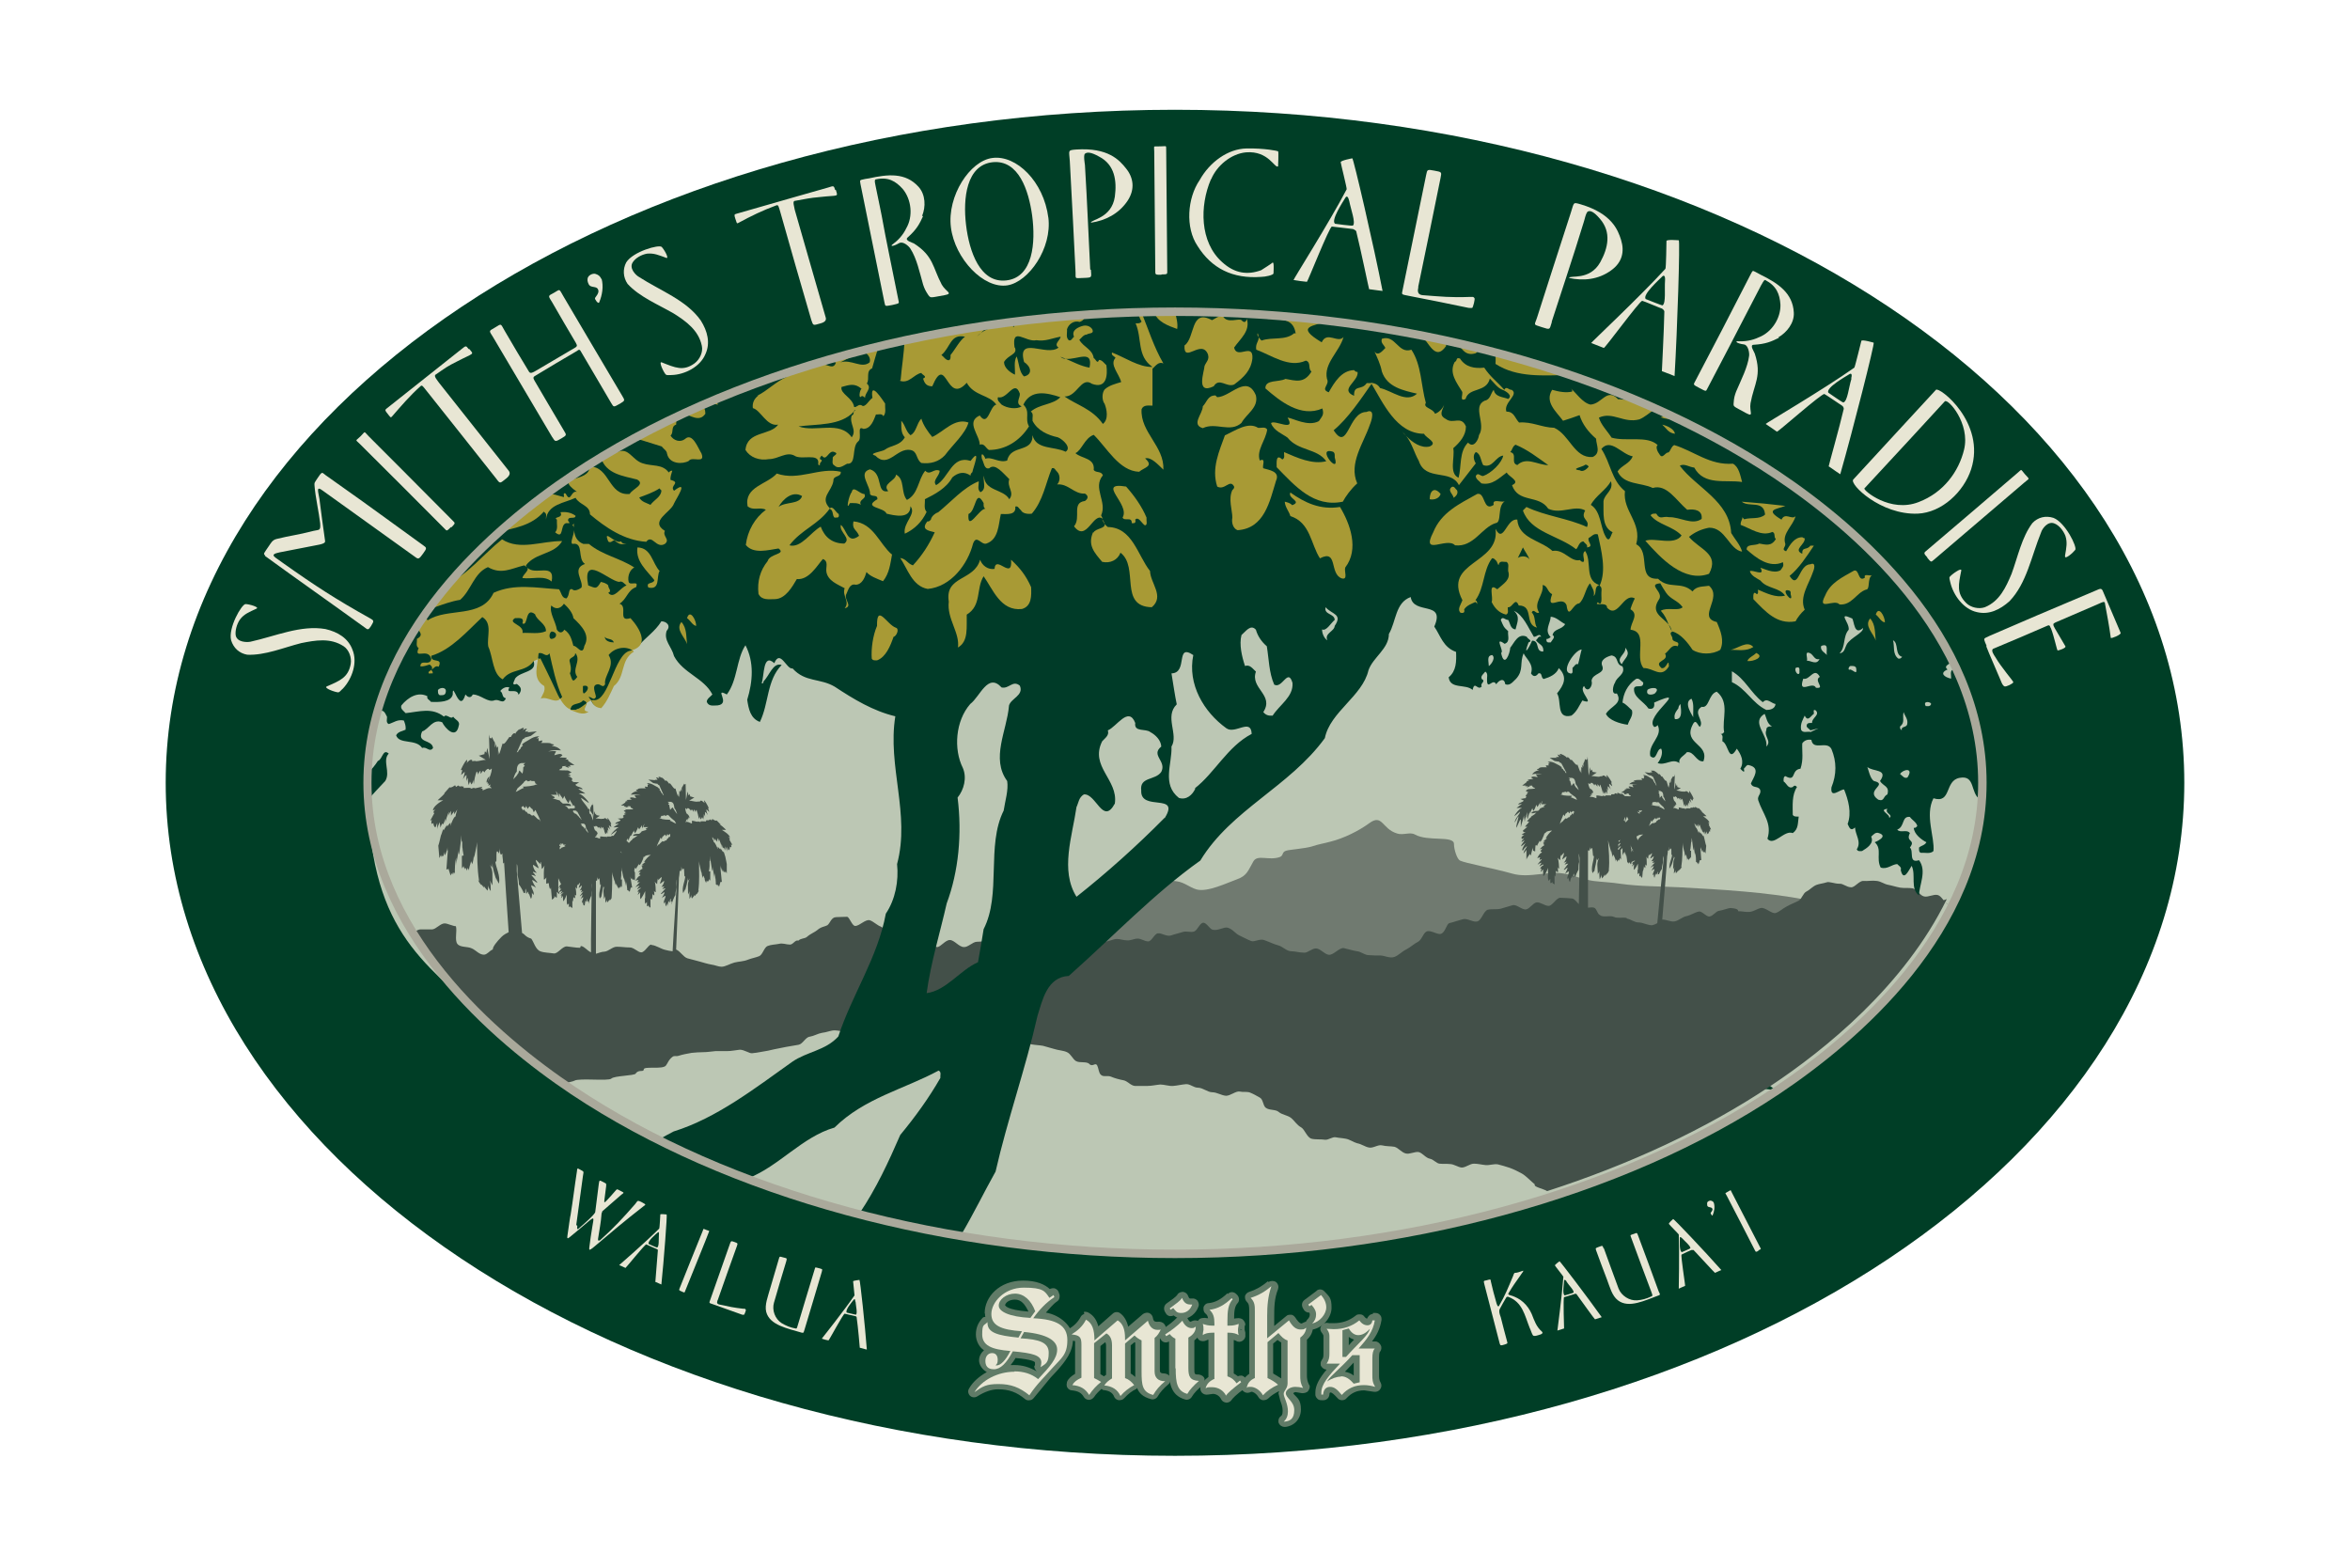 <?xml version="1.0" encoding="UTF-8"?>
<svg id="Layer_1" xmlns="http://www.w3.org/2000/svg" version="1.1" viewBox="0 0 668 445.6">
  <!-- Generator: Adobe Illustrator 29.5.0, SVG Export Plug-In . SVG Version: 2.1.0 Build 137)  -->
  <defs>
    <style>
      .st0 {
        fill: none;
      }

      .st1 {
        fill: #003e26;
      }

      .st2 {
        fill: #707a70;
      }

      .st3 {
        fill: #e8e6d4;
      }

      .st4 {
        fill: #bcc7b4;
      }

      .st5 {
        fill: #607b67;
      }

      .st6 {
        fill: #a89a35;
      }

      .st7 {
        fill: #aaa99b;
      }

      .st8 {
        fill: #435049;
      }

      .st9 {
        fill: #003b28;
      }
    </style>
  </defs>
  <rect class="st0" width="668" height="445"/>
  <g>
    <path class="st1" d="M620.9,222.5c0,105.6-128.4,191.3-286.9,191.3S47.1,328.1,47.1,222.5,175.6,31.2,334,31.2s286.9,85.6,286.9,191.3Z"/>
    <path class="st4" d="M188.2,286.6l292.3,5.9,24.5,17.5c21.8-14.6,58.5-45.3,58.5-87.5s-36.6-72.9-58.5-87.5c-44.2-29.5-106.6-46.4-171-46.4s-126.8,16.9-171,46.4c-21.8,14.6-58.5,45.3-58.5,87.5s15.8,50.4,32.8,66.9l51-2.8Z"/>
    <path class="st4" d="M456.9,304.3l-209.4-15h-110.3c8.9,8.7,18.2,15.6,25.7,20.6,44.2,29.5,106.6,46.4,171,46.4s126.8-16.9,171-46.4l-48.1-5.7Z"/>
    <path class="st2" d="M330.9,250.3l-17.3,16.8v3.3l1.4.8,34.5-2,15.6,5.2h25.8l15-1.6,24.3-10.8,27.5,2.4h26.9l17.1-2.2,13.2-6.1c-.4,0-.8-.2-1.2-.3-12.1-2.3-24-2.9-36.3-3.6-5.6-.3-11.2-.2-16.8-1-2.5-.4-5.3-.5-7.7-.8-2.6-.4-4.9-1.3-7.4-1.9-5.2-1.3-10.5,1.3-15.7-.2-4.9-1.4-13.5-3-14.8-3.7-.8-.4-1.7-3.1-1.7-4.7,0-2.5-7.4-.6-11.1-2.7-1.4-.8-3.4.3-5.1-.3-4.3-1.3-4.1-5.7-7.9-2.9-3,2.2-7.3,4.3-10.9,5.2-2.2.6-3.3.7-5.4,1.4-2,.6-6.4.9-7.3,1.2-1.3.4-.7,1.4-1.8,1.8-3.1,1.1-6.3-.8-7.5,1.2-1.5,2.6-1.8,4.1-4.6,5.1-2.8,1-8.5,3.8-11.6,2.9-2-.6-3.4-2-5.6-2.3-1.2-.2-2.5-.2-3.7-.2Z"/>
    <g>
      <path class="st8" d="M132.8,247.3"/>
      <path class="st8" d="M553.8,257.1c-1.1-.4-1.8-2.4-3-2.7-1.2-.3-2.7.7-3.9.4-1.2-.3-2-2-3.2-2.3-1.2-.2-2.5,0-3.6-.2-1.1-.2-2.3-.6-3.4-.8-1.1-.2-2.1-1-3.2-1.1-1.3-.2-2.6.1-3.8,0-1.2-.1-2.5,1.9-3.5,1.8-1.3,0-2.3-1.1-3.3-1-1.5,0-2.9-.7-3.7-.4-.9.3-2,.4-2.8.7-1.1.4-1.9,1.4-2.9,1.9-1,.5-1.3,2.1-2.2,2.6-1.1.6-2.3,1-3.5,1.7-1,.5-1.9,1.4-3,1.8-1.1.4-3-1.7-4.3-1.4-1,.2-2,1-3.2,1.1-1.2.1-1.8-.2-3.2-.2,0-.7-1.1-.8-2.1-.9-.8,0-2.1.6-3.4.8-.8.1-1.6,1.4-2.6,1.6-.9.2-2.2-1.6-3.1-1.4-1.1.2-2.2,1-3.5,1.3-1.2.2-2.2,1.3-3.4,1.5-1.1.2-2.4-.6-3.5-.5.4-4.6,1.3-15.5,1.4-18,0,0,.2-.9.2-1.8.4.8.4-.6.4-1,0,.3.1.7.1,1,.9-1.7.2,2.2.7,1.3,0,1.1-1,2.7-.7,4l.5-1c0,.2.6-1.5.7-2.6,0,.2,0,.5,0,.8,0-.2.3-.4.4-.6-.7,1.3-.5,1.5-.6,3.8,0-.3.3-.6.4-.9-.2.4-.1,1.3-.2,1.9.2-.2.5-.7.5-1,0,.3,0,.7.1.9.3-.2.5-.6.7-.9,0,0,0,.3-.1.4,0,0,.4-.4.5-.6,0,.3,1-1.3.4-.6.4-2.5.3-4.4.4-7,0,.9.3,1.9.5,2.8,0-.2,0-.3,0-.5,0,.3.1,1.3.3,1.7,0-.2,0-.4.2-.6,0,.2.2.9.2.9,0,0,.1.5.1.7,0-.2.1-.3.2-.5,0,0,.2.4.2.6,0-.2.2-.6.3-.6,0,0,0,.3,0,.3,0-.2.2-.5.2-.7,0,0,.2.3.2.4,0,0,0-2.2,0-2.2,0,0-.2,0-.3,0,.1-.5.2-.8.2-1.2,0,0,.1-.9.1-1.2.2,0,.1-1,.2-1.2.3,2.1.5,5,.6,2.5,0,.9.4,2.1.3,3v-1.4c.3.9.3,2,.3,2.9v-.2c.2,0,.3.2.3.5,0-.1.1-.2.1-.4,0,.1.3.5.3.6l.4-1.2h.4c0,.1-.3-4.1-.3-4.1,0,.8.2,1.4.2.3,0,.3.2,1.2.4,1.4v-.6c.1.3.2.8.4.8v-.3c0,.1.2.3.2.4v-.4c.1.1.2.4.3.6l.2-2.2c-.2-.4-.5-2.1-.5-1.9,0-.2-.4-1.6-.4-.8-.1-.1-.5-.9-.6-1v.3c-.2-.2-.5-.7-.6-.7,0,.1,0,.5,0,.6-.2-.5-.6-1.7-.9-1.7,0-.2-.2-.5-.3-.8h0c0,0,0-.4,0-.4l.5.9v-.6c.1.2.4.6.5.8v-.9c.1.2.5.7.4,1,0-.3,0-.6,0-.9.2.6.6,1.6.6,2.1v-.9c.1.3.4,1.6.4.9.2.1.3.5.4.8,0-.3.1-.7.1-1,0,.3.4.9.4,1.2v-1.1c0,0,.4.8.4.8.2-.1.4-.5.4-.8.1,0,.2.1.3.1,0-.2,0-.4,0-.7.1,0,.2.1.3.1l-.7-1.4c.4,0,0-.4-.2-.7.1,0,.3.2.4.2,0-.7-1.4-1.6-1.8-1.9h1c-.4-.4-1.2-1.2-1.8-1.5.1,0,.4.3.6.3l-1-1.1c-.2.2-.8-.2-1-.4,0,.1-.1.2-.1.3-.1,0-.3-.2-.4-.2l-.2.2c-.3-.1-.2,0-.7,0h0c0,.1,0,.2,0,.2-.4,0-.9-.1-1.3,0,.4.5-.9-.3-.6,0-.4,0-1-.3-1.4-.3,0,.2,0,.3,0,.3v.3c-.5-.1-1-.6-1.6-.4,0-.1.2-.3.3-.3-.2-.1,0-.3,0-.4,0,.2.2.2.3.3,0-.2-.1-.3-.1-.4.3.1.2.1.2-.3l.2.2c0-.5-.2-.8-.5-1.1,0,.2-.4-.6-.4-1.3.1,0,.2.2.4.2.1-.6.8.1.9.5,0-.1.1-.2.3-.3.1.1.3.5.4.6v-.6c.2.1.3.5.4.7,0-.2.1-.4.2-.5.2.7.4,1.5.5,2.2,0-.2.1-.6.2-.8,0,.2,0,.7.3.8,0-.1.3-.4.3-.6,0,.1.2.5.2.7.1-.4.2-.9.2-1.3.1.2.3.6.3.8,0-.3,0-.9,0-1.3.2.1.5.6.6.8-.1-.5-.3-.9-.3-1.3.2.1.4.5.6.6,0-.2.3-.7.3-.6,0-.2-.7-1.6-1.2-2.2-.1.1,0,.4,0,.7-.2-.2-.9-.9-1.1-.5h0c-.3,0-.7,0-.8,0-.6,0-1.2-.3-1.8-.3l1.3-.7c-.2,0-.8-.2-1-.3,0-.2-.1-.6-.1-.6,0,.1-.1.2-.2.3,0-.3,0-.4-.2-.9,0,.6-.2,1.1-.3,1.7,0-.2-.1.2-.1.3l.2-4.5c0,.2-.1.4-.2.7h-.2c0,.1-.1.1-.1.1v-.2c-.1.1-.5.9-.6,1v.9c-.1-.2-.2-.5-.2-.7,0,.2-.1.6-.1.8l-.2-.2v1.6c0,0-.2-.9-.2-.9v.7c-.1-.1-.5-1.7-.6-1.9-.2.4-.9-.8-1.2-1.2h-.3c.1,0-.5-1-.8-.6,0-.3-1.2-1.1-1.5-1.1,0,.2-.3,0-.6,0,.1.2.3.3.3.6-.3,0-1.1-.4-.3.1l-1.8-.2,1.1.8c.1,0,.3.1.4.1.1,0,.2.1.5.1,0,.1.2.3.4.3l1,2.4h-.2c0-.4-.3-.6-.4-.7,0-.1,0-.2-.4-.6.2,0,.1,0,.1-.2-.2-.1-.4-.3-.4-.3-.9-.5-1.4-1.1-2.6-1.1.1,0,.4.4.6.5-.1,0-.2-.1-.3-.1v.6q-.4-.1-.7-.1c0,.1.1.4.3.5h-1.2c-.2,0-.6,0-.8.1-.2,0-.4,0-.5.2.1,0,.3.1.4.1-.9.2-1.1.3-1.7.8.8,0,1.6,0,2.3.2-.2,0-1.1-.2-1.4,0,0,.2.3.5.3.7-.4-.1-1.1-.4-1.3-.2h-.1c.1.2.4.5.6.5-.3,0-.9,0-1.3,0,0,.1.2.2.3.2-.3,0-.8,0-.6.3l-1.1.7h.9s-.2.2-.2.2c0,0,.4.1.3.3.3,0,.6-.2.8-.2-.6-.2-.1-.1.4,0,0,.1,0,.3.2.4.1,0,.3.1.4.3-.1.1-1.1,0-1.5,0,0,0-.1,0-.2,0l-.8-.7c-.3.3-1-.2-1.3-.3,0,.1-.1.3-.1.4-.1,0-.4-.3-.6-.2l-.3.3c-.4-.1-.3,0-.8,0v.2s0,.1,0,.1c-.6,0-1.1,0-1.7,0,.6.5-1.1-.2-.7.2-.5,0-1.2-.2-1.8-.2,0,.3,0,.4,0,.4v.4c-.5-.1-1.2-.6-1.9-.3,0-.1.3-.4.4-.4-.3-.1-.2-.4-.2-.5,0,.3.3.3.4.4,0-.3-.2-.4-.2-.5.4.1.3.1.3-.4l.3.3c0-.7-.3-1-.8-1.3,0,.3-.6-.7-.6-1.6.1,0,.3.3.6.2.1-.7,1,0,1.1.5,0-.1.1-.3.3-.4.1.1.4.5.6.7v-.7c.2.1.4.5.6.8,0-.3.1-.6.2-.7.3.8.6,1.8.8,2.7,0-.3.1-.7.1-1,0,.3.2.8.4,1,0-.2.3-.6.3-.7,0,.1.3.5.3.8.1-.6.1-1.1,0-1.7.1.3.4.7.4,1-.1-.4-.2-1.1-.2-1.6.3.1.7.6.9.9-.2-.5-.5-1.1-.5-1.6.3.1.6.5.9.7,0-.3-.3-.8-.3-1.1h.1s.1,0,.1,0c0,0-.8-1.5-1.5-2.1-.1.1,0,.5.2.8-.3-.3-1.2-1-1.4-.5h.1c-.4.1-.8,0-1,.2-.7,0-1.5-.2-2.2-.2l1.5-1c-.3,0-1-.2-1.2-.2,0-.3-.2-.7-.2-.7,0,.1-.1.3-.3.4,0-.4-.2-.5-.3-1.1,0,.7,0,1.4-.2,2.1,0-.3-.1.3-.1.4l-.3-5.5c0,.3-.1.6-.1.8l-.3.2h-.1s-.2-.3-.2-.3c0,.1-.3,1.1-.5,1.3v1.1c0-.3-.2-.5-.3-.8,0,.3,0,.7,0,1l-.3-.3v1.9c0,0-.2-1.1-.2-1.1v.8c-.1-.1-.8-2-.9-2.3-.2.6-1.2-.9-1.6-1.3h-.4c.1,0-.8-1.2-1-.6-.2-.4-1.6-1.2-2-1.1,0,.3.3.5.4.7-.1-.3-.8-.5-1.1-.5.2.3.4.4.4.7-.4,0-1.4-.3-.4.2h-2.2s1.4.9,1.4.9c.1,0,.4.1.6.1.1,0,.3.1.7.1,0,.1.3.4.6.4l1.5,2.8h-.3c0-.4-.4-.7-.6-.8,0-.1,0-.3-.6-.6.3,0,.1,0,.1-.3-.3-.1-.6-.4-.6-.4-1.1-.5-1.8-1.2-3.4-1.1.2,0,.6.4.7.5-.2,0-.3-.1-.4-.1v.7q-.4-.1-.8,0c0,.1.2.5.4.5h-1.5c-.3,0-.8.1-.9.4-.2,0-.5.1-.5.3.1,0,.4.1.6.1-1.1.3-1.4.5-2,1.2,1-.2,1.9-.2,2.9,0-.3,0-1.4,0-1.8,0,.1.3.4.5.5.8-.6-.1-1.4-.3-1.7,0h-.2c.2.3.6.5.7.5-.4,0-1.1.2-1.6.2,0,.1.3.3.4.3-.4,0-.9.2-.7.4l-1.3,1h1.1c0,0-.3.2-.3.2h1c-.1,0-.4.1-.5.3.4,0,.7-.3,1-.3-.7-.2-.2-.1.5-.2,0,.1.2.4.3.5.1,0,.4.1.6.3-.1.1-1.4.2-1.9.2-.2,0-.7.4-.8.5.1.1.6.4.9.4-.4,0-.3.2-.7.4.2,0,.6.1.7,0-.4,0-.8.3-.9.6,0,.2.1.3.3.3-.1.1-.4.3-.4.4-.4,0-1,.2-1.4.2.1,0,.7.4.9.4,0,.6-1.5.6-1.5,1.2.3,0,.7-.2,1-.2-.4.4-1.1.8-1.5,1.2.4,0,1.4-.2,1.5,0-.6,0-2.1,1.9-2.1,2.3l1.6-1.3c0,.7-1.6,2.1-1.5,3.1,0-.1.3-.3.2-.4,1.8-3.3.2.5.2,1.9.4-.4,1-2.4,1.3-2.4v2.3c.2-1.1.7-2.2.9-3.4,0,.6.2,1.4.2,1.8,0-.3.2-1.3.4-1.4,0-.5.3-1.1.3-1.5,0,.4,0,1.1,0,1.7,0,.2.2.4.2.4,0-.7.6-1.8.6-2.7-.1.4,0,.7,0,1.1h.1c0-.4.6-1.4.6-1.5,0,.3.2.5.3.8.1,0,.7-1.2.8-1.8,0,.2.3.6.4.7.1-.4.6-1,.7-1.4v1c.3-.7,1-2.4.4-.4h1.4c-.1,0-.7.4-.8.5,0,.1.3.3.6.2-.6,0-1.1.3-1.6.5-.1.3-.5.6-.6.7-.7,0-1.2,0-1.8.4h0c0,.1,0,.3,0,.3.4,0,.9-.2,1.4-.2-.1,0-.7.5-.7.6h-.1c-.2.1-.3.3-.5.3l-.3.3c0,.1-.1.3-.3.3-.1.3-.7.6-.8,1h.6c-.2.5-.9,1-1.2,1.5h.7c-.4.4-.9.7-1.3,1.1,0,.1.1.3.2.4.3,0,.4.1.6.1-.3,0-1.1.6-1.2.7h.8c-.1,0-.7.5-.8.7,0,.3,0,.4.2.5,0-.1.4-.2.6-.2-.1,0-.8.7-.8,1,.3,0,.5-.3.8-.5,0,.6-.9,1.1-.9,1.8l1.3-1c-.3.4-1,1.5-1,2.1h.3c.1-.4.6-.9,1.1-1.2-.2.6-1,1.3-1,2.1.1-.1.3-.3.3-.4.1,0,.5-.6.5-.7v2.9c.1-.6.8-1.3,1-1.7,0,.2.3.4.3.5,0-.7.5-1.7.4-2.4,0,.3.2.7.2,1,.1,0,.4.2.6.2,0-.8,0-2.5.5-1.5.1-.4.6-1.1.8-1.6,0,1.5,1.4-1.9,1.3-2,.1,0,.3-.1.4-.2,0-.4,1.2-.6,1.8-.6-.7.5-1.5,1.5-1.8,2.2h.4c-.1,0-1.1.8-1.1,1,.2,0,.4-.2.7-.2-.3,0-.5.4-.8.6.3,0,.3.3.3.7-.4,0-.9.7-1.2,1,.3,0,.5-.2.7-.2-.1.3-.4.4-.5.9h.4s-.1.3-.1.3c-.4,0-1.2,1.3-1.2,1.6.1-.1.5-.3.8-.3,0,0-.2.6-.2.7h0c.1.1.5-.2.7-.2-.2.4-1.2,1.3-1.2,1.6.3-.3.8-.5,1.1-.6-.1.3-.6.9-.6,1.1.4-.3,1.1-.6,1.1-.6v.3c-.4.1-.8.6-.9,1,.1,0,.3-.1.4-.1,0,.3-.3.7-.2,1,1-1.2.5-1.1.7,1.2,0-.1.3-.3.3-.3.3-.4.8-1.3,1-2.1,0,.9.1,2.2.1,2h-.1c0,.6,0,1.2.2,1.7l.5-.6v1.2c.2,0,.5,0,.6-.4v.4c.2.1.5.4.6.4v-2.6c0,.1.1.3.2.4.1-.3.2-1.3.2-1.8,0,.3.4.5.6.5,0-.4,0-.9-.2-1.4.1.2.3.4.5.4,0-.4-.1-2.3-.4-3.1.2.3.4.5.7.7,0-.7.2-2.5.2-1.1.2-.3.6-.8.9-1,0,.7-.5,1.5-.5,1.9.4-.2.8-.7,1.2-.9,0,.6-.3,1.4-.8,1.8.2,0,.7-.2.8-.3v.2s-.1,0-.1,0c-.8,1.4-.5.4.6.4-.4.4-.9,1.3-1.3,1.7h.1s.2,0,.2,0c.3-.3.5-.4.8-.6,0,.5-.6,1.5-.7,1.8.3-.3.7-.6,1.1-.7,0,.8-.8,1.8-.3,2.2,0-.2.2-.4.2-.6,0,.4,0,1.1.4,1.4,0-.3.2-.7.2-1,0,0,.3-.1.3-.7l.4.5c0-1.1.2-1.8.3-.3h.4c-.2,0,.6-1.7.8-2,0-.8,0-1.5.2-2.2,0-.8-.2-1.9,0-2.3,0,.3,0,.8.1,1.2,0,2.5-.1,7.9-.2,13.1-.6-.6-1.2-1.5-1.9-1.6-1.1-.1-2.3-.2-3.4-.2-1.1,0-2.2,2.3-3.3,2.3-1.1,0-2.3-1.1-3.4-1-1.1.2-1.9,1.8-3,2-1.1.2-2.7-1.5-3.8-1.2-1.1.3-2.3.7-3.4,1-1.1.3-2.5,0-3.7.3-1.2.4-1.7,2.9-2.9,3.3-1.2.4-2.9-1-4.2-.6-1.2.3-2.5.8-3.8,1.1-.8.2-1.1,2.5-2.3,3-.9.5-3.1-1.2-4.2-.6-1,.5-1.3,2.3-2.4,2.9-1.2.6-2.2,1.6-3.4,2.2-1.2.6-2.2,1.7-3.3,2.1-1.3.5-2.9-.4-4-.4-1.1,0-2.2,0-3.3-.1-1.2,0-2.2-1-3.3-1.1-1.3-.2-2.5-.6-3.8-.9-1.3-.2-3,2.1-4.3,1.9-1.3-.2-2.4-1.8-3.6-1.8-1.2,0-2.3,1.2-3.3,1.2-1.4,0-2.6-.4-3.7-.4-1.4,0-2.5-1.4-3.8-1.7-1.2-.3-2.3-.9-4-1.5-1.2-.4-2.7.6-3.6.3-1.3-.5-2.3-1.1-3.4-1.6-1.1-.5-1.9-1.8-3.3-2.2-1.1-.3-2.6.9-4.2.6-.9-.1-1.8-2.1-2.8-2-1,.1-1.6,2.2-2.6,2.5-1,.3-2.1-.2-3.1.1-1.2.4-2.3.6-3.4,1-1.3.4-2.6-.7-3.7-.6-1,0-1.8,2.3-2.8,2.3-1,0-2-.8-3-.8-1,0-2,.6-3,.5-1,0-2-.4-2.9-.4-1.2,0-2.5.9-3.6.7s-2.3-.8-3.5-.9c-1.2-.1-2.2-1.9-3.4-2-1.2,0-2.4,0-3.5,0-1.2,0-2.3,1.5-3.5,1.6-1.2,0-2.8-2-4-1.9-.3.6-.6,2.1-1.8,2.5-.8.3-1.6,1.7-2.7,1.9-1,.2-2.3-1.5-3.4-1.4-1,0-2.1-.3-3.3-.3-1.1,0-2.1.3-3.2.3-1.3,0-2.6.3-3.9.3-1.2,0-2.5,1.6-3.7,1.5-1.4,0-2.7-2-4-2-1.3,0-2.6,2-3.6,2-1.4,0-2.4-2.6-3.2-2.7-.9,0-1.8.1-2.7-.1-1.1-.3-2.1-.7-3.3-1.1-1.1-.4-3,1.3-4.1.8-1.1-.4-1.6-2.3-2.7-2.7-1.1-.4-2-1.4-3.1-1.8-1.3-.4-2.9,1.6-4.2,1.6-.9,0-1.6-2.5-2.3-2.6-1.3,0-2.3.1-3.1.1-1.4,0-1.7,1.7-2.5,2.3-.7.4-1.8.4-2.9,1.4-.7.6-1.9,1-2.9,1.9-.7.6-1.6.3-2.5,1.1-.8-.4-1.5,1.2-2.4,1.1-1,0-2-.5-3.1-.2-1,.2-2.2.2-3.2.6-1,.4-1.4,2.5-2.4,2.9-1,.4-2.2.6-3.2,1-1.2.5-2.6.5-3.8.8-1.2.3-2.6,1.2-3.7,1.2-.9,0-1.9-.5-2.8-.6-1.2-.2-2.4-.6-3.5-.9-1.1-.3-2.3-.6-3.4-.9-1.2-.4-2-2-3.2-2.5.3-6.2.7-17.7.8-20.4,0,0,.2-1.1.2-2.1.5.9.5-.8.5-1.2,0,.4.2.8.2,1.2,1-2.1.3,2.7.9,1.6,0,1.3-1.1,3.3-.6,4.9l.6-1.2c0,.2-.1.5-.1.7.3-1.4.8-2.6.8-3.9,0,.3.1.6.1.9.1-.2.4-.5.5-.7-.8,1.6-.5,1.8-.5,4.6.1-.3.4-.7.5-1.1-.2.5-.1,1.6-.1,2.3.2-.2.5-.9.5-1.2,0,.4,0,.8.2,1.1.3-.3.6-.8.8-1.1,0,.1-.1.4-.1.5,0,0,.5-.5.6-.7.1.3,1.1-1.7.5-.8.4-3.1.2-5.3.2-8.5.1,1.1.5,2.3.7,3.4,0-.2,0-.4,0-.6,0,.4.2,1.6.4,2,0-.2,0-.5.2-.7,0,.2.3.8.3.8,0,.4.2.9.2,1.2,0-.2.1-.4.2-.6,0,.1.2.5.2.7,0-.2.2-.7.4-.7,0,.1.1.3.1.4,0-.2.2-.6.2-.8.1.1.3.4.3.5,0-.1,0-2.7,0-2.7-.1,0-.3,0-.4,0,.1-.6.2-1,.2-1.5,0,0,0-1.1,0-1.4.3,0,.1-1.2.1-1.5.4,2.6.8,6.1.8,3,0,1.1.5,2.6.5,3.6v-1.7c.3,1.1.4,2.4.4,3.5v-.3c.3,0,.4.3.4.5,0-.1.1-.3.1-.5,0,.1.4.5.4.7l.4-1.4h.4c0,.1-.5-4.9-.5-4.9.1,1,.2,1.6.2.3,0,.4.3,1.5.5,1.6v-.7c.1.4.3,1,.5,1v-.4c0,.1.3.4.3.5v-.5c.1.1.3.5.4.7v-2.7c-.1-.5-.5-2.6-.5-2.3-.1-.3-.5-1.9-.5-1-.1-.1-.7-1.1-.8-1.2v.4c-.3-.3-.7-.8-.8-.8,0,.1.1.5.1.7-.3-.5-.8-2-1.2-2,0-.3-.2-.7-.4-1h0c0,0,0-.5,0-.5l.7,1.1v-.7c.1.3.5.7.7,1v-1.1c.1.3.5.8.5,1.2,0-.4-.1-.7-.1-1.1.3.7.8,1.9.8,2.6v-1.1c.1.4.5,1.9.5,1.1.3.1.4.5.5.9,0-.4.1-.8.1-1.2.1.4.5,1.1.5,1.5v-1.4l.4,1c.3-.1.4-.7.4-1,.1,0,.3.1.4.2,0-.3,0-.5-.1-.8.1-.1.3.1.4.1l-.9-1.6c.5,0-.1-.5-.3-.8.1,0,.4.3.5.3,0-.8-1.8-1.9-2.3-2.2h1.2c-.5-.5-1.5-1.5-2.3-1.8.1,0,.5.3.8.3l-1.2-1.2c-.3.3-1-.3-1.2-.4,0,.1-.2.3-.2.4-.1,0-.4-.3-.5-.3l-.3.3c-.4-.1-.3,0-.8,0v.2s0,.1,0,.1c-.5,0-1.1-.1-1.6,0,.5.5-1.1-.3-.7.1-.5,0-1.2-.3-1.7-.3,0,.3,0,.4,0,.4v.4c-.5-.1-1.2-.7-1.9-.4,0-.1.3-.4.4-.4-.3-.2-.1-.4-.1-.5,0,.3.3.3.4.4,0-.3-.1-.4-.1-.5.4.2.3.2.3-.4l.3.3c0-.7-.3-.9-.7-1.3,0,.3-.5-.7-.5-1.6.1,0,.3.3.5.3.1-.7,1,.1,1.1.5,0-.1.1-.3.3-.4.1.1.4.5.5.7v-.7c.3.2.4.5.5.8,0-.3.1-.5.3-.7.3.8.5,1.7.7,2.7,0-.3.2-.7.2-.9,0,.3.1.8.4.9,0-.2.3-.5.3-.7,0,.2.3.5.3.8.1-.5.2-1.1.2-1.6.1.3.4.7.4,1-.1-.4-.1-1.1-.1-1.6.3.1.7.7.8.9-.2-.5-.4-1.1-.4-1.6.3.1.5.5.8.7,0-.3-.3-.8-.3-1.1h.1s.1,0,.1,0c0,0-.7-1.5-1.3-2.2-.1.1,0,.5.1.8-.3-.3-1.1-1.1-1.3-.5h.1c-.4.1-.8,0-1,.1-.7,0-1.5-.3-2.2-.3l1.5-.9c-.3,0-.9-.3-1.2-.3,0-.3-.2-.7-.2-.7,0,.1-.1.3-.3.4,0-.4-.1-.5-.3-1.1,0,.7-.4,2.3-.4,2.4,0,0-.1-4.9-.1-4.6l-.3.2h-.1v-.3c-.1.1-.5,1.1-.7,1.2v1.1c-.1-.3-.3-.5-.3-.8,0,.3-.1.7-.1.9l-.3-.3v1.9s-.3-1.1-.3-1.1v.8c-.2-.1-.7-2-.8-2.3-.3.5-1.1-1-1.5-1.4h-.4c.1,0-.7-1.2-1-.7-.1-.4-1.5-1.5-.8-.8-.3-.2-.7-.4-1.1-.4,0,.3.3.5.4.7-.1-.3-.8-.5-1.1-.5.1.3.4.4.4.7-.4,0-1.3-.4-.4.1l-2.2-.2,1.4,1c.1,0,.4.1.5.1.1,0,.3.1.7.1,0,.1.3.4.5.4l1.3,2.9-.3-.2c0-.3-.4-.5-.5-.7,0-.1,0-.3-.5-.7.3,0,.1,0,.1-.3-.3-.1-.5-.4-.5-.4-1.1-.5-1.7-1.2-3.2-1.2.2,0,.5.4.7.5-.2,0-.3-.1-.4-.1v.7q-.4-.1-.8-.1c0,.1.1.5.4.5h-1.5c-.3,0-.8,0-.9.3-.2,0-.5.1-.5.3.1,0,.4.1.5.1-1.1.3-1.4.4-2,1.1,1-.1,1.9-.1,2.8.2-.3,0-1.3-.2-1.7,0,.1.3.4.5.4.8-.5-.1-1.4-.4-1.6-.1h-.2c.2.3.5.5.7.5-.4,0-1.1.1-1.6.1,0,.1.3.3.4.3-.4,0-.9.1-.7.4l-1.3.9h1.1s-.3.3-.3.3h.9c-.1,0-.4.2-.5.3.4,0,.7-.3,1-.3-.7-.3-.1-.1.5-.1,0,.1.1.4.3.5.1,0,.4.1.5.3-.1.1-1.3.1-1.9.1-.2,0-.7.4-.8.4.1.1.5.4.8.4-.4,0-.3.1-.7.4.1,0,.5.1.7.1-.4,0-.8.3-1,.5,0,.2.1.3.3.3-.1.1-.4.3-.4.4-.4,0-.9.1-1.4.1.1,0,.7.4.8.4,0,.5-1.5.5-1.5,1.1.3,0,.7-.1,1-.1-.4.4-1.1.7-1.5,1.1.4,0,1.3-.1,1.5,0-.5,0-2.2,1.8-2.2,2.1l1.6-1.2c0,.4-.5.9-.9,1.5-.3,0-.2,0-.6,0h0c0,.1,0,.2,0,.2-.4,0-.9,0-1.3,0,.5.4-.9-.2-.5.1-.4,0-1-.2-1.4-.1,0,.2,0,.3,0,.3v.3c-.4,0-1-.5-1.5-.3,0-.1.2-.3.3-.3-.2-.1,0-.2.2-.1,0-.2-.1-.3-.1-.4.3.1.2.1.2-.3l.2.2c0-.5-.2-.8-.6-1.1,0,.2-.5-.5-.5-1.3.1,0,.2.2.4.2,0-.5.8,0,.9.4,0-.1,0-.2.2-.3.1.1.3.4.5.5v-.6c.2.1.3.4.4.6,0-.2,0-.4.2-.5.3.6.5,1.4.6,2.1,0-.2,0-.6,0-.8,0,.2.1.6.3.7,0-.1.2-.4.2-.6,0,.1.2.4.2.6,0-.4,0-.9,0-1.3.1.2.3.5.3.7-.1-.3-.1-.9-.2-1.3.2,0,.6.5.7.7-.1-.4-.4-.8-.4-1.3.2.1.4.4.7.5,0-.2-.2-.6-.2-.9h.1s.1,0,.1,0c0,0-.6-1.2-1.1-1.7-.1.1,0,.4.1.6-.2-.2-.9-.8-1.1-.4h.1c-.3.1-.7,0-.8.1-.5,0-1.2-.2-1.7-.1l1.2-.8c-.2,0-.8-.2-1-.2,0-.2-.1-.5-.1-.5,0,.1,0,.2-.2.3,0-.3-.1-.4-.3-.9,0,.6,0,1.1-.1,1.6,0-.2,0,.2,0,.3l-.2-4.3c0,.2-.1.4,0,.6h-.2c0,.1-.1.1-.1.1v-.2c-.1,0-.4.9-.5,1v.9c0-.2-.2-.4-.2-.6,0,.2,0,.5,0,.8l-.2-.2c0-1.2-2.2-2.9-2.2-3.8l2.2,1.5c0-.5-2.2-2.8-2.9-2.7.2-.2,1.4,0,1.9,0-.6-.5-1.4-.8-2-1.4.4,0,.9.2,1.2.2,0-.7-2-.7-2-1.4.2,0,.9-.6,1.1-.6-.5,0-1.2-.1-1.8-.1,0-.2-.4-.4-.5-.5.2,0,.3-.2.3-.4-.2-.3-.7-.7-1.3-.7.2,0,.7-.2.9-.2-.5-.3-.4-.5-.9-.5.4,0,.9-.4,1.1-.5-.2,0-.9-.5-1.1-.5-.7,0-2.3,0-2.5-.1.2-.2.5-.4.7-.4.2-.2.3-.5.3-.7.9,0,1.6-.2.7.1.4,0,.7.4,1.2.3-.2-.2-.5-.4-.7-.3h1.2s-.4-.4-.4-.4h1.4s-1.8-1.2-1.8-1.2c.3-.3-.4-.5-.9-.5.2,0,.5-.2.5-.4-.7,0-1.6-.1-2.1-.1.2,0,.7-.4.9-.6l-.2-.2c-.4-.4-1.4,0-2.1.2,0-.3.3-.7.5-1.1-.5-.2-1.9,0-2.3,0,1.2-.4,2.4-.4,3.7-.3-.9-.9-1.3-1-2.7-1.3.2,0,.5-.2.7-.2,0-.2-.4-.3-.7-.3-.2-.3-.9-.3-1.2-.3h-1.9c.3,0,.5-.5.5-.7q-.5,0-1.1.2v-.9c-.2,0-.4.2-.6.2.2-.2.7-.7.9-.7-2,0-2.8,1-4.2,1.7,0,0-.4.3-.7.5,0,.4-.2.4.2.4-.7.6-.7.7-.7.9-.2.2-.7.6-.7.9l-.4.2,1.7-3.8c.3,0,.7-.4.7-.5.5,0,.7-.2.9-.2.2,0,.5-.2.7-.2l1.7-1.3-2.8.3c1.2-.7,0-.2-.5-.2,0-.3.3-.5.5-.9-.4,0-1.2.4-1.4.7.2-.2.5-.5.5-.9-.5,0-1,.4-1.4.6.9-.9-.9.5-1,1.1-.4-.7-1.4.9-1.2.9h-.5c-.5.6-1.5,2.5-1.9,1.8-.2.4-.8,2.9-1,3v-1s-.3,1.4-.3,1.4v-2.5c0,0-.4.4-.4.4,0-.4-.2-.9-.2-1.2,0,.3-.1.7-.3,1.1v-1.4c-.2-.2-.8-1.4-.8-1.6l-.2.4h-.2s-.3-.2-.3-.2c0-.3-.2-.7-.2-1l.2,7.1c0-.2-.6-2.3-.6-3.2-.2.7-.3.9-.3,1.4-.2-.2-.4-.3-.4-.5,0,0-.2.5-.2.9-.3,0-1.2.4-1.6.4l2,1.2c-.9,0-1.9.4-2.8.4-.2-.2-.7,0-1.2,0l.2-.2c-.4-.7-1.4.4-1.7.8.2-.3.3-.9.1-1-.9.9-1.7,2.9-1.7,2.9h.2s.2,0,.2,0c0,.3-.3,1.1-.3,1.4.3-.2.7-.7,1-.9,0,.7-.3,1.4-.5,2.1.2-.3.7-1.1,1-1.2,0,.7,0,1.6-.1,2.1,0-.4.3-.9.5-1.3,0,.7,0,1.4.3,2.1,0-.4.3-.9.3-1.1,0,.2.4.7.4.9.3-.2.5-.9.5-1.3,0,.3.2.9.2,1.2.1-1.2.4-2.5.8-3.6.2.2.4.5.4.9.2-.4.3-.9.7-1.1v.9c.2-.2.5-.7.7-.9.2.2.4.4.4.5.2-.5,1.2-1.6,1.4-.7.3,0,.5-.4.7-.4,0,1.2-.6,2.3-1,3.6,0-.4.3-1.1.3-1.4-.5.5-.8.9-.8,1.8l.3-.3c0,.7-.1.7.4.5,0,.2-.2.4-.2.7.2-.2.5-.2.5-.5,0,.2.2.5-.1.7.2,0,.5.3.5.5-.9-.3-1.8.4-2.5.6v-.5s-.6,0-.6,0c0,0,.5-.2.5-.5-.7,0-1.6.4-2.3.4.5-.6-1.6.6-.9-.1-.7-.1-1.4,0-2.1,0v-.2s0-.2,0-.2c-.7,0-.5-.2-1.1,0l-.4-.3c-.2,0-.5.4-.7.4,0-.2-.2-.3-.2-.5-.3.2-1.2.9-1.6.6l-1.5,1.7c.4,0-1.2,1.3-1.9,2h1.6c-.7.3-3,1.8-2.9,2.9.2,0,.5-.3.7-.4-.2.3-1,1.1-.3,1.1l-1.2,2.2c.2,0,.4-.3.5-.2-.2.4-.2.7-.1,1.1.2,0,.3-.2.5-.2,0,.4.2,1.1.6,1.2l.5-1.3v1.8c0-.5.5-1.4.7-2,0,.5.2,1.1.2,1.6.2-.5.3-1.1.7-1.2,0,1,.5-.9.7-1.4v1.4c0-.9.7-2.5,1-3.4,0,.5-.1.9-.1,1.4,0-.5.5-1.3.7-1.6v1.4c.2-.4.7-.9.9-1.3v.9s.9-1.4.9-1.4c0,0-.5,1.6-.5,2-.5,0-1.2,2-1.5,2.7,0-.2.1-.7.1-.9-.2,0-.7.7-1,1.1v-.5c-.2.2-.9,1.4-1,1.6,0-1.2-.5.9-.7,1.3,0-.4-.5,2.3-.8,3l.3,3.5c.2-.2.3-.7.5-.9v.7c0-.2.3-.5.3-.7v.5c.4,0,.5-.7.7-1.3v.9c.4-.2.7-1.6.7-2.1,0,1.7.2.9.3-.4l-.5,6.6.6-.2.6,1.9c0-.2.5-.7.5-.9,0,.4.2.5.2.7,0-.3.1-.7.3-.7l.2.4c0-1.4,0-3.2.4-4.6v2.3c0-1.4.7-3.3.6-4.8.1,4,.5-.5.9-3.9,0,.4-.1,2,.2,1.9,0,.4,0,1.9.1,1.9,0,.6.2,1.2.3,2-.1,0-.4.1-.5.1v2.9c0,.2,0,.5.1.7,0-.1.2-.5.4-.7,0,.3.3.8.3,1,0-.1.1-.4.1-.5.3,0,.5.7.5.9,0-.3.3-.8.3-.9.1.3.3.5.3.8,0-.4.2-1.2.2-1.2,0,0,.4-1.2.4-1.5.1.3.3.6.3.9.3-.5.5-2.1.5-2.6,0,.3.1.5.1.8.2-1.4.7-3,.8-4.5.1,4.2,0,7.1.6,11.1-.8-1.1.5,1.4.7,1,.2.3.8.9.8.9,0-.1-.2-.5-.2-.6.3.4.7,1,1.1,1.4.1-.4.2-.9.2-1.5,0,.4.4,1.3.7,1.6,0-.9,0-2.3-.2-3,.2.5.5,1,.7,1.4-.1-3.6.3-3.9-.8-6,.1.3.5.6.7.9,0-.4.1-.8.1-1.2,0,1.7.7,3.3,1.2,5.1,0-.3-.2-.6-.2-.9l.8,1.6c.6-2.1-.9-4.7-1-6.4.8,1.4-.3-4.8,1.1-2.1,0-.5.2-1,.2-1.6,0,.5,0,2.7.7,1.5,0,1.3.2,1.3.2,2.9l.3-.3c.2,3.2.8,12.9,1.3,19.8-.6.3-1.4.7-2,1.3-1.3,1.3-2.6,2.9-2.5,3.6-1,.4-1.5,1.4-2.5,1.5-1.4,0-2.3-1.3-3.5-1.8-1.2-.6-3.3-.2-4.1-1.3-.8-1.1,0-3.6-.4-5-.8,0-2.4-.8-3.2-.8-1.2,0-2.4,1.6-3.5,1.7-1.1,0-2.3,0-3.3,0-1,0-2,1-3,1.2,12.3,19.2,30.2,33.7,43.4,42.6,1.6-.3,3-.6,3.3-.8,1.4-.8,9.7.2,10.5-.6.8-.8,6.5-.8,6.9-1.4.8-1.3,2.3-.3,2.3-1.2,0-1,5.4.1,6.3-1.1.5-.6.7-1.6,1.9-2.5.6-.4.9,0,1.8-.3.9-.3,2.4-.6,3.6-.8,1.1-.1,2.2-.2,3.4-.2,1.1,0,2.2-.2,3.4-.3,1.1,0,2.3,0,3.3,0,1.3,0,2.5-.3,3.6-.4,1.3,0,2.7,1.1,3.5,1,.9-.1,1.8-.2,2.7-.4,1.2-.2,2.4-.4,3.5-.7,1.2-.2,2.3-.5,3.5-.7,1.2-.2,2.3-.4,3.5-.6,1.2-.2,2-2.2,3.2-2.3,1.2-.2,2.3-.9,3.5-1.1,1.2-.1,2.4-.7,3.6-.7,1.2,0,2.5.5,3.7.5,1.2,0,2.3.9,3.6,1,.7,0,1.5.2,2.3.2.8,0,1.6-.1,2.5,0,1,0,2.1.3,3.3.3.9,0,1.8.4,2.7.4.9,0,1.8-1,2.7-1,1.1,0,2.3-.1,3.5-.2,1.1,0,2.3.6,3.5.6,1.2,0,2.3.9,3.5.9s2.3-1.8,3.5-1.7c1.1,0,2.3,1,3.4,1.1,1.1,0,2.3-.3,3.4-.2,1.1,0,2.2,1.1,3.3,1.2,1.1,0,2.2,0,3.3,0,1.3.1,2.8-.3,4.1-.1,1.2.2,2.5.8,3.7,1,1.2.2,2.1.2,3.2.4,1.1.3,2.2.6,3.2.9,1.2.4,2.5.4,3.6.9,1.1.5,1.6,1.9,2.5,2.5,1.1.7,3.1,0,3.9.9.9.9,1.7-.6,2.2.4.4.8.4,2,1,2.6.8.8,1.9.1,3,.6.9.4,2.4.8,3.5,1,1.1.2,2,1.5,3.2,1.6,1.1,0,2.4,0,3.6,0,1.2,0,2.4-.3,3.6-.4,1.2,0,2.5.5,3.7.4,1.2-.1,2.4-.4,3.6-.5,1.2-.1,2.2,1,3.4,1,1.4,0,2.8,1.3,4.1,1.3,1.3,0,2.6.9,3.9,1,1.3,0,2.8-1.4,3.9-1.2,1,.2,1.8,0,2.7.2,1.1.4,2.1,1,3,1.5,1,.5.9,2.3,1.7,2.9,1,.8,2.8.4,3.7,1.2.9.8,2.5.9,3.5,1.7,1,.8,1.6,2,2.9,2.7,1,.6,1.6,2.8,2.9,3.2,1.1.3,2.6.1,3.9.3.9.1,2.1-.9,3-.7,1,.2,1.8.2,2.8.4,1.2.2,2.2,1,3.3,1.3,1.2.2,2.2,1,3.3,1.2,1.2.3,2.6-.9,3.8-.6,1.1.3,2.4.2,3.5.4,1.1.3,2,1.6,3.2,1.9,1.1.3,2.6-.6,3.7-.4,1.1.3,2,1.7,3.2,1.9,1,.2,1.8,1.3,2.7,1.4,1,.1,2,0,2.9.1,1.2,0,2.3.9,3.4,1,1.2,0,2.3-1.1,3.5-1.1,1.1,0,2.2.3,3.3.4,1.1.1,2.4-.4,3.5-.2,1.1.3,2.3.6,3.4,1,1.1.4,2.3,1,3.4,1.6,1.1.6,2.6,2.2,3.7,3.1-.5.7,2.4,1.2,3.5,1.9,23.5-7.6,45.1-17.6,63.5-29.9,15.4-10.2,38.1-28.5,50.1-53.1-.5.2-1,.4-1.3.3ZM482.5,234.5c-.1-.2-.3-.4-.3-.5,0,.1.2.3.3.5ZM447.1,231.4c0-.1-.1-.2-.2-.2,0,0-.4.8-.4.5-.2,0-.2.6-.5.6h0c-.5,0-.4.6-1,.3-.3.3-.8.8-1,1.1h0v-.2c-.1.2-.3.3-.3.5v-.2c-.2.2-.3.4-.3.6,0-.7.8-2.2,1-2.9.1.1.3.4.4.5,0-.2.2-.5.2-.7.2,0,.4-.3.7-.6.1.1.3.4.4.5,0-.1.3-.5.3-.7,0,0,.2.4.3.5,0-.1.3-.4.4-.5.1,0,.3.2.4.3,0-.2.4-.4.5-.6-.5.4-.7,1-.9,1.4ZM446.7,226.5c0-.1,0-.2.2-.3-.4,0-2.6,0-2.9-.3-.6,0-.4.1,0-.3,0-.1,0-.2-.1-.2.1,0,.2-.1.2-.2.2,0,.7,0,.8-.2.1.1.4.2.6.2,0,0,0-.2,0-.3l.2.2s.1-.1,0-.2c0,0,.4.4.4.2,0,.4,1.7,1.4,1.6,1.4q0-.2.6.8c-.5,0-1.5-.7-1.9-.7ZM447.7,223.3c0,.3-.3-.7-.3-.7-.2.1-.5.5-.7.8-.1-.4-.4-1.3-.3-1.3l-.4-.4c.1,0,.3-.2.3-.2-.2-.2-.2-.3-.5-.4h.9c1,0,1.1,1.1,1.2,1.8.4.4.7,1.2.9,1.7-.4-.4-1-.9-1.1-1.2ZM190.6,227.9c1,.1,1,1.2,1.1,1.8.4.4.6,1.2.8,1.7-.4-.4-1.3-1.9-1.3-1.9-.2.1-.5.5-.7.7-.1-.4-.3-1.3-.2-1.3l-.4-.4c.1,0,.3-.2.3-.2-.2-.2-.2-.3-.5-.4h.9ZM187.8,232.1c.1,0,.2-.1.2-.2.2,0,.7,0,.8-.2.1.1.4.2.6.2,0,0,.1-.2.1-.3l.2.2s.1-.1.1-.2c0,0,.4.4.4.2,0,.4,1.6,1.5,1.5,1.5q0-.2.5.8c-.5-.1-1.4-.8-1.8-.8,0-.1.1-.2.2-.3-.4,0-2.5,0-2.8-.4-.6,0-.4,0,.1-.3,0-.1,0-.2-.1-.2ZM187.7,238c.1.1.3.4.4.5,0-.2.2-.5.2-.7.2,0,.4-.3.7-.6.1.1.3.4.4.5,0-.1.3-.5.3-.7,0,0,.2.4.3.5,0-.1.3-.4.4-.5.1,0,.2.7,0,1,0-.1-.1-.2-.2-.2,0,0-.4.8-.4.5-.2,0-.2.6-.5.6h0c-.5,0-.4.5-1,.2-.3.3-.8.7-1,1h0v-.2c-.1.2-.3.3-.3.5v-.2c-.2.2-.3.4-.3.6,0-.7.9-2.1,1.1-2.8ZM178.6,238.6c0,.2.1.4.1.4,0-.7.7-1.9.7-1.5h.1c0-.4.7-1.3.7-1.5,0,.3.1.5.3.8.1,0,.7-1.1.9-1.7,0,.2.3.6.3.7.1-.4.7-.9.8-1.3v1c.3-.7,1.1-2.3.4-.4h1.4c-.2.1-.7.4-.8.5,0,.1.3.3.5.3-.5,0-1.1.3-1.6.4-.1.3-.5.5-.7.7-.7,0-1.2,0-1.7.3h0v.3c.4,0,.9-.1,1.3-.1-.1,0-.7.4-.7.5h-.1c-.2.1-.3.3-.5.3l-.3.3c0,.1-.1.3-.3.3-.1.2-.4.4-.6.7-.2-.2-.5-.3-.7-.4t0,0c.1,0,.4.2.5.2l-.5-.4c0-.2.1-.3.2-.3,0-.5.3-.4.3.1ZM176.7,242.5c-.2-.2-.3-.4-.3-.5.1,0,.3.3.3.5ZM158.8,252.4h0c.1-.2.4-.3.5-.3,0,0-.2.4-.2.6h0c.1,0,.4-.1.5-.1-.2.3-.7.8-.9,1.1,0-.5,0-.9,0-1.3ZM158.7,252.3h0c0,0,0-1.6,0-2.7.2.6.5,1.1.8,1.7-.3.2-.6.8-.7,1ZM163.2,230.7c-.2,0-.3-.2-.3-.4h0c.1,0,.3.1.4.1.1,0,.2.1.5,0,0,0,0,.1.1.2,0,0,0,.2,0,.3,0,0,0,0,0-.2,0,0,.1,0,.2,0l1.2,2.2h-.2c0-.3-.3-.5-.5-.6,0-.1,0-.2-.5-.5.2,0,.1,0,0-.2-.2,0-.4-.3-.4-.3,0,0-.1,0-.2,0-.3-.2-.6-.5-.7-.7ZM160.1,239.8c0,0,0,.2,0,.3h.3c0,0,.2,0,.2,0h.3s0,0,0,0c-.2.1-.4.3-.5.3,0,.1.2.2.4.2-.4,0-.9.3-1.3.4,0,.2-.2.3-.4.4,0-.5,0-.8.3-.8-.1,0-.2-.1-.4-.2,0,0,0-.2.1-.3,0,0,0,0,0,0,0,0,0,0,0,0,.1-.2.2-.3.3-.5v.8c.1-.2.2-.5.3-.7,0,0,0,0,0,.1ZM166.6,235.9c0,.2-.3-.6-.3-.6,0,0-.2.2-.3.4,0-.1.1-.3.1-.4-.2-.2-.4-.3-.6-.5l-.3-.2c0,0,.2-.2.2-.2-.2-.1-.2-.2-.4-.3h.7c.8,0,.8.9.9,1.4.3.3.5.9.7,1.3-.3-.3-.7-.7-.8-.9ZM168.5,231.5c0,.2.1,1.1.1,1.1v.6c0,0-.6-1.6-.7-1.8,0,0,0,0-.2,0-.5-1.5-.9-2.6.7,0ZM158.4,226.1c-.9-2.5.2-.4.5.5v-1.2c.2.5.9,1.2,1.1,1.7.1-.2.3-.6.4-.9.2.7,1.1,2.1,1.2,2.1.2-.4.3-.7.3-1.1,0,.2.9,1.4.9,1.7l.2.2c0-.5.3-.2.5.5-.3,0-.7-.2-.1.2h-1.7s.4.2.4.2c-.2,0-.4-.1-.5-.1l-.2-.2c0-.2-.7-.7-.9-.7.5,0,1.3.1,1.8.1v-.2s0-.2,0-.2c-.7-.4-1.4-.3-2.3-.3-.2-.2-.7-.5-.9-.9-.7-.1-1.4-.5-2.1-.5.3,0,.7-.2.7-.4-.2-.2-.9-.5-1.1-.7h1.8ZM153.5,233v.3c-.1-.3-.4-.4-.5-.6h0c0,.1,0,.3,0,.3-.3-.4-.9-.9-1.3-1.3-.8.4-.7-.3-1.3-.4h-.1c-.4.1-.4-.5-.7-.6,0,.4-.6-.6-.6-.6-.1,0-.3.1-.3.3-.3-.4-.7-1.2-.5-.9.1-.1.4-.4.5-.4.1.1.4.5.5.6.1-.1.4-.5.4-.7,0,.3.4.8.4.9.1-.2.4-.5.5-.7.4.4.7.8.9.8,0,.3.3.6.3.9.1-.1.4-.5.5-.7.3.9,1.5,2.7,1.5,3.6,0-.3-.2-.5-.3-.8ZM149.8,221.7c0,.1.2.3.2.4.3,0,.6-.1.8-.3.1.3.8.2,1.1.2,0,.1.1.3.3.3-.1,0-.1.1-.1.3.7.5.9.4.2.4-.4.4-3.1.6-3.7.6.1.1.3.3.3.4-.5,0-1.7.9-2.3,1.1q.6-1.3.6-1.1c-.1,0,1.9-1.5,1.9-2,0,.3.5-.3.5-.3,0,.1.1.3.1.3l.2-.3ZM146.9,219.3c0-.8,0-2.2,1.3-2.4h1.2c-.4.1-.4.3-.6.5,0,0,.3.2.4.2l-.5.6c.1,0,0,1.2-.2,1.7-.3-.3-.7-.8-.9-.9,0,0-.4,1.3-.4.9-.1.4-.8,1.1-1.3,1.6.2-.7.5-1.7,1-2.2ZM164.9,269.4c-1.3,0-2.6-.3-3.8-.4-1.3,0-2.6,2.2-3.7,2-1.3-.2-2.8-.2-3.8-.6-1.4-.5-1.9-2.8-2.6-3.6-1.7-.5-1.8-1.3-2.6-1.6-.5-6.1-1.2-13.7-1.5-17.6,0-.7,0-1.4,0-2,.3.5.2,2,.2,3,.2.9.4,1.8.4,2.8.4.4,1.5,2.4,1.3,2.4h.5c0-2,.3-1.1.3.3l.5-.7c0,.7.4.9.4.9,0,.4.4.9.4,1.2.4-.4.3-1.3.3-1.8,0,.2.4.5.4.7.5-.6-.6-1.8-.6-2.8.5.2,1.1.5,1.4.8-.2-.4-1.1-1.6-1.1-2.3.3.2.7.3,1.1.7h.2s.2,0,.2,0c-.5-.5-1.3-1.6-1.8-2.1,1.4,0,1.8,1.2.7-.6h-.2s0-.3,0-.3c.2,0,.8.3,1.1.3-.6-.5-1.1-1.5-1.1-2.3.5.2,1.1.8,1.6,1,0-.5-.8-1.6-.8-2.4.4.2.9.9,1.3,1.2,0-1.7.4.5.4,1.4.3-.2.6-.6.8-1-.3,1-.2,3.4-.2,4,.3,0,.5-.3.7-.6,0,.6-.1,1.3,0,1.8.2,0,.6-.3.6-.1,0,0,0,0,.1-.1,0,.7.2,1.5.4,1.8,0-.2.2-.4.2-.5l.3,3.4c.2,0,.5-.4.7-.6v-.5c.2.5.5.5.7.5v-1.6s.7.7.7.7c0-.2,0-.4,0-.6.2-.2.6-.3.8-.4,0,.2-.5.7-.5.9.3-.2.8-.5.8-.5v.2c-.3.1-.6.5-.7.8.1,0,.2-.1.3-.1,0,.2-.2.5-.2.8.8-.9.4-.9.6.9,0-.1.2-.2.2-.2.2-.3.6-1.1.8-1.7,0,.7,0,1.7,0,1.6h0c0,.4,0,1,.2,1.3l.4-.4v1c.1,0,.4,0,.5-.3v.3c.1,0,.4.3.5.3v-2.1c0,.1.1.2.1.3.1-.2.2-1,.2-1.4,0,.2.3.4.5.4,0-.3,0-.7-.1-1.1,0,.2.2.3.4.3,0-.3,0-1.8-.3-2.4.2.2.3.4.5.5,0-.5.1-1.9.2-.9.2-.2.5-.7.7-.8,0,.5-.4,1.2-.4,1.5.3-.1.6-.6.9-.7,0,.4-.3,1.1-.6,1.4.2,0,.5-.1.6-.2v.2s0,0,0,0c-.6,1.1-.4.4.4.3-.3.3-.7,1-1,1.3h.2c.2-.2.4-.4.6-.5,0,.4-.5,1.2-.6,1.4.2-.2.5-.5.8-.6,0,.6-.6,1.4-.3,1.7,0-.1.2-.3.2-.4,0,.3,0,.9.3,1.1,0-.2.2,0,.2,0,0-.4.2-1,.2-1.4l.4.4c0-.9.1-1.4.2-.2h.3c-.1,0,0,.6,0,.7,0-.3.6-2.1.8-2.3,0-.6,0-1.2.1-1.7,0-.6-.1-1.5,0-1.8,0,.3,0,.6,0,.9,0,3.7-.3,15.5-.2,18.7-1-.4-2-1.8-2.9-1.8ZM185.1,268.5c-.8,0-1.7,2.1-2.8,2.2-1,0-2.2-1.5-3.4-1.4-1.1,0-2.3-.2-3.6-.2-1.2,0-2.3,1.3-3.5,1.4-.8,0-1.6.4-2.4.6,0-2.5,0-16.4,0-19.2h0c0-.9,0-.9,0-1.7.4.7.4-.7.4-1,0,.3.2.6.2.9.7-1.7.3,2.2.8,1.3,0,1-.8,2.7-.3,4,0,0,.4-.6.4-.4.2-1.1.5-2.1.5-3.2,0,.2.1.5.1.7,0-.2.3-.4.4-.6-.6,1.3-.3,1.5-.2,3.7,0-.2.3-.6.4-.9-.1.4,0,1.3,0,1.9.2-.2.4-.7.4-1,0,.3,0,.6.2.9.2-.3.5-.7.6-.9,0,0,0,.3,0,.4,0,0,.4-.4.5-.6.1.2.3-4.9.2-7.5.1.9.5,1.8.7,2.7,0-.2,0-.3,0-.5,0,.3.2,1.3.4,1.6,0-.2,0-.4.1-.6,0,.2.3.9.3.9h0c0,0,.2.4.2.6,0-.2,0-.3.1-.5,0,0,.2.4.2.6,0-.2.1-.6.3-.6,0,0,0,.2.1.3,0-.2.1-.5.1-.6,0,0,.3.3.3.4,0,0,0-2.2,0-2.2,0,0-.2,0-.3,0,0-.5.1-.8.1-1.2,0,0,0-.9,0-1.1.2,0,0-1,0-1.2.4,2,.9,4.8.7,2.4,0,.9.5,2,.6,2.9v-1.4c.2.9.4,1.9.4,2.8v-.2c.2,0,.3.2.3.4,0-.1,0-.2,0-.4,0,.1.3.4.4.5l.3-1.2h.4c0,0-.5-3-.5-3,0,0,0,.1,0,.2,0-.1,0-.3,0-.4,0,.4.2.7.4.8v-.5c0,.3.2.8.4.7v-.3c0,.1.2.3.2.4v-.4c0,.1.2.4.3.5v-2.2c0-.1-.1-.3-.2-.5,0-.7.2-1.3.5-.6.1-.4.7-1.1.8-1.5,0,1.5,1.5-1.7,1.3-1.9.1,0,.3-.1.4-.1,0-.4,1.2-.5,1.7-.5-.7.4-1.5,1.3-1.9,2h.4c-.1,0-1.1.8-1.1,1,.2,0,.4-.2.7-.2-.3,0-.5.4-.8.5.3,0,.3.3.3.7-.4,0-.9.7-1.2.9.3,0,.5-.1.7-.1-.1.3-.4.4-.5.8h.4v.3c-.5,0-1.3,1.2-1.3,1.5.1-.1.5-.3.8-.3,0,0-.3.5-.3.7h0c.1.1.5-.1.7-.1-.3.4-1.2,1.2-1.2,1.5.3-.3.8-.4,1.1-.5-.1.3-.7.8-.7,1.1.4-.3,1.1-.5,1.1-.5l-.2.3c-.3.1-.7.5-.8.9.1,0,.3-.1.4-.1,0,.3-.3.7-.3,1,1.1-1.1.5-1.1.7,1.2,0-.1.3-.3.3-.3.3-.4.8-1.3,1.1-2,0,.9,0,2.1,0,2h-.1c0,.5,0,1.2.1,1.6l.5-.5v1.2c.1,0,.4,0,.5-.4v.4c.1.1.4.4.5.4v-2.6c.1.1.3.3.3.4.2-.3.3-1.2.3-1.8,0,.3.4.5.5.5,0-.4,0-.9-.1-1.3.1.2.3.4.5.4,0-.4,0-2.3-.3-3,.2.3.4.5.7.7,0-.7.3-2.4.3-1.1.3-.3.7-.8,1-.9,0,.7-.5,1.5-.5,1.9.4-.1.8-.7,1.2-.8,0,.5-.4,1.3-.8,1.7.2,0,.7-.1.8-.2v.2s-.1,0-.1,0c-.8,1.3-.5.4.5.4-.4.4-1,1.2-1.4,1.6h.3c.3-.3.5-.4.8-.5,0,.5-.7,1.5-.8,1.7.3-.3.7-.5,1.1-.7,0,.8-.8,1.7-.4,2.2,0-.1.3-.4.3-.5,0,.4,0,1.1.3,1.3,0-.3.3-.7.3-.9v1.1c0-.5.3-1.2.3-1.7l.4.5c0-1.1.3-1.8.3-.3h.4c-.2,0-.2.8-.2.9,0-.4.8-2.5,1.1-2.8,0-.8.2-1.5.3-2.2,0-.8,0-1.9.1-2.3,0,.3,0,.7,0,1.1-.2,3.6-.9,13.3-1.2,19.4-.7-.1-1.4-.2-2.1-.4-1.3-.3-2.6-1.3-3.9-1.4ZM472,224.9c.8.1.8,1,.8,1.5.3.3.5,1,.6,1.4-.3-.3-.7-.8-.8-1,0,.3-.2-.6-.2-.6-.2,0-.4.4-.6.6,0-.3-.2-1.1-.1-1.1l-.3-.4c0,0,.3-.1.3-.1-.2-.2-.2-.3-.4-.4h.7ZM469.6,228.2c0,0,.2,0,.2-.2.2,0,.6,0,.7-.1,0,0,.3.2.5.2,0,0,0-.2.1-.2v.2c.1,0,.2,0,.2-.2,0,0,.3.4.3.2,0,.3,1.3,1.3,1.2,1.3q0-.2.4.7c-.4-.1-1.1-.7-1.5-.7,0,0,0-.2.2-.2-.3,0-2.1-.2-2.3-.4-.5,0-.3,0,.1-.2,0,0,0-.2,0-.2ZM469.4,233.2c0,0,.2.3.3.4,0-.2.2-.4.2-.6.2,0,.3-.2.6-.5,0,0,.2.3.3.4,0,0,.3-.4.3-.6,0,0,.1.3.2.4,0,0,.2-.3.3-.4,0,0,.3.2.3.3.1-.2.4-.3.5-.5-.4.3-.6.8-.8,1,0,0,0-.2-.2-.2,0,0-.4.6-.4.4-.2,0-.2.5-.4.5h0c-.4,0-.4.4-.8.1-.3.2-.8.6-.8.6,0,.2-.3.2-.3.2,0,.2.6-1.2.8-1.8ZM465.8,238.7s-.2,0-.3.2h0c0-.3-.2-.6-.3-.9,0-.2.2-.4.1-.4.1,0,.2,0,.3,0,0-.3,1-.4,1.5-.4-.6.3-1.3,1.1-1.6,1.6h.3ZM464.3,241.7v.2c-.2,0-.4.1-.5.3l-.3-2s0,0,0,0c0,.2,0,.1,0-.1,0,0,0,0,0,0,0,.4.3.8.4,1.1,0,0-.1.1-.2.2.1,0,.2,0,.3,0,0,0,0,0,0,0h0c0,0,.2,0,.2,0,0,0,0,0,0,0-.1.2-.3.3-.4.6h.3ZM460.2,241.5c-.1,0-.2,0-.3,0,0-.6.2-1,.1-1.5l.6-.4c0,0,0,.1,0,.2-.3.4-.7.9-.7,1.3h.2c0-.2.3-.4.6-.6,0,0,0,.1,0,.2-.2.3-.5.6-.6,1ZM462.1,233.9c0,0,0-.2-.1-.3,0-.4.3-1,.5-1.5,0,0,0,.1,0,.2,0,0,0,0,0,.1h0s0,.1,0,.2c0,0,0-.1,0-.2h0c0,0,0-.2,0-.3.1.3.3.6.4.9,0,0,0,0-.1,0l-.2.2c0,.1-.1.2-.2.2,0,.1-.3.3-.4.4ZM462,232.3c0,.3-.1.7-.1,1,0,.1,0,.2,0,.3,0-.2-.2-.3-.3-.4,0-.3.2-.6.3-.9,0,0,0,0,0,0ZM460.1,238.9c.1,0,.3,0,.4-.2,0,0,0,.1,0,.2-.1.2-.3.3-.4.5,0-.2,0-.4,0-.5ZM466.7,230.6c-.1,0-.6.3-.7.4,0,.1.2.2.4.2-.2,0-.4,0-.6,0-.1-.2-.4-.4-.4-.5.1,0,.4.2.6.2,0-.2,0-.3-.2-.5h1ZM462.3,260.9c-1.3-.2-2.5.2-3.6-.3-1.1-.5-3,.3-3.9-.5-.8-.3-.9-1.9-1.7-2.1-.5-.2-1.1,0-1.7,0,0-5.8,0-14.1,0-14.1,0-1.2,0-1.2,0-2.3.5.9.5-.8.4-1.2,0,.4.2.8.3,1.2.9-2.2.4,2.7,1,1.6,0,1.3-1,3.4-.4,5,0,0,.5-.8.5-.5.2-1.5.7-2.7.6-4,0,.3.1.6.2.9,0-.2.4-.5.5-.7-.7,1.7-.4,1.9-.3,4.7,0-.3.4-.7.5-1.1-.2.5,0,1.6,0,2.4.2-.2.5-1,.5-1.3,0,.4.1.8.2,1.1.3-.3.6-.8.8-1.2,0,.1,0,.4,0,.5,0,0,.5-.5.6-.7.1.3,1-1.8.5-.8.3-3.2,0-5.4-.2-8.7.2,1.1.6,2.3.9,3.4,0-.2,0-.4,0-.6,0,.4.3,1.6.5,2,0-.2,0-.5.2-.7,0,.2.4,1.1.4,1.1,0,0,.2.6.2.9,0-.2,0-.4.2-.6,0,.1.2.5.3.7,0-.2.2-.7.4-.7,0,.1.1.3.1.4,0-.2.2-.6.2-.8.1,0,.3.4.3.5,0-.1-.1-2.7-.1-2.7,0,0,0-.1,0-.2.1,0,.5-.4.5-.5v2.3c0-.4.4-.9.6-1.2.1.5.3,1.1.3,1.5v-1.4c0,0,0,.1,0,.2,0,0,0,0,0,0,.3,1,.4,2.1.5,3v-.3c.3,0,.4.3.4.5,0-.1.1-.3.1-.6,0,.1.4.5.5.7l.2-.7c.3-.2.9-.4.9-.4v.2c-.4.1-.7.4-.8.7.1,0,.2-.1.3,0,0,.2-.3.5-.3.8.9-.9.5-.9.5,1,0-.1.2-.2.2-.2.3-.3.7-1,1-1.6,0,.7,0,1.8,0,1.7h-.1c0,.4,0,1,0,1.3l.5-.4v1c0,0,.3,0,.4-.3v.3c0,.1.3.4.4.4l.2-2.1c0,.1,0,.2,0,.3.1-.2.3-1,.3-1.5,0,.2.3.5.4.5,0-.3,0-.7,0-1.1,0,.2.2.4.4.4,0-.4,0-1.9-.1-2.5.1.2.3.5.5.6,0-.5.3-2,.3-.9.2-.2.6-.6.8-.7,0,.6-.5,1.2-.5,1.5.3,0,.7-.5,1-.6,0,.4-.4,1.1-.7,1.4.2,0,.6,0,.7-.2v.2s-.1,0-.1,0c-.7,1.1-.5.3.4.4-.4.3-.8,1-1.2,1.3h.2c.2-.2.5-.3.7-.4,0,.4-.6,1.2-.7,1.4.2-.2.6-.4.9-.5,0,.7-.7,1.4-.4,1.8,0-.1.2-.3.2-.4,0,.3,0,.9.2,1.1,0-.2.2-.5.2-.8,0,0,.2,0,.3-.5l.3.5c0-.9.3-1.4.2-.2h.3c-.1,0,.6-1.3.8-1.5,0-.7.2-1.2.3-1.8,0-.6,0-1.5.2-1.9,0,.3,0,.6,0,.9-.4,3.5-1.4,14.1-1.8,18.2-.5.3-1,.5-1.5.6-1.3,0-2.6-.8-3.8-.8-1.2,0-2.2-.9-3.3-1.1Z"/>
    </g>
    <path class="st0" d="M267.6,306.8c-.1-.6.4-1.7-.5-2.1-9.8,5.3-21.1,7.7-29.6,16.2-9.1,2.6-15.8,11-24.5,14.4,10.1,3.8,20.7,7.2,31.7,10,4.8-7.1,8.3-14.7,11.6-22.3,4.3-5.2,8.1-10.6,11.4-16.2Z"/>
    <g>
      <path class="st9" d="M107.4,216.3c-.7,1.1-1.8,2.6-3.1,3.5,0,.9,0,1.8,0,2.7,0,1.6,0,3.3.2,4.9,1.6-1.8,3.3-3.6,5-5.4,1.6-2.5-.9-5.8,1-7.8-1.7-1.5-1.7,1.6-3.1,2.1Z"/>
      <path class="st9" d="M556.1,190.5c-.3,0-.6,0-1-.2-.9.5-.4,1.7-.5,2.6-1.9-.4-3.4-1.6-1-2.6-1.3-1.1.6-1.4,1.3-2.4-12.1-24.5-34.7-42.7-50.1-53-8.7-5.8-18.2-11.1-28.2-15.9-.7-.2-5-2.3-6-2.8-9.7-5.6-61.2-24.9-113.1-26.9-7.8-.5-15.6-.8-23.5-.8-1.3,0-4.7,0-6,0-1.3,0-2.5,0-3.8,0-25.7,1.3-42,2.6-67.5,8.1-2.2.5-4.4,1-6.6,1.5-9.1,2.1-21.3,5.9-23.6,6.6-7.9,2.6-21,7.7-24,8.9-1,.4-16.2,7.6-22.2,10.6-2.3,1.2-10,6.1-10.3,6-2.5,1.5-4.9,3-7.2,4.6-2.4,1.6-5,3.4-7.6,5.4-5.5,3.7-11.2,9.2-13.7,11.1-4.8,4.3-9.7,9.2-14.2,14.5,0,0-2.8,3.8-3,3.6-1,1.2-1.9,2.5-2.8,3.8-1,1.8-11.6,15.9-14.9,30.8,1.3-1.5,2-3.4,3.4-.3.1.6-.4,1.7.5,2.1,1.4-.4,2.5-1.4,4.3-1,.3.8.6,1.5.5,2.6-1,.5-2.1.5-2.7,1.6.9,2.7,5.6.9,7.4,3.6,1.3-.5,2.1,1.4,3.1,0-.3-2.5-4.7-1.3-3.1-4.7,1.9-.6,3-3.7,5.7-2.6.8,1.7,3.9,5,4.7,1,.5-1.3-1-1.7-1.6-2.6-.6,1-1.9-1-2.6,0-3.4-2.7-7-1.4-10.9-1-.5-.6-1.6-1.2-1.2-2.2,1.9-2.3,4.7-4,7.4-2.6-.3.8.6,1,1,1.6,2.3.1,5.7.1,6.2-2.1-.1-4.3,1.9,5.8,3.6,0,.4.5,1.4,1.4,2.1,0,2.3,0,4.3,2.5,6.3,1.6,1.3-.3,2.3,1.3,3.1-.5-1.3-.4-.6-1.3-1.6-2.1.4-.5,1.4-1.4,2.6-1-1.3,2.2,2.3-.1,2.6,2.1,1-1.3.9-2.1-.5-3.1-1.8.6-.6-.9-.5-1.5,1.5-2.2,6.6-1.7,5.2-5.2l1.4-.7c-.4,2.6,3.7,10.9,5.9,11.5.3,0,.5.4.7-.2l2.7,2.7c-.3.3-.2.5-.1.7,1.7.6,5.4-1.3,4.4-2.2h0s1.2-.7,1.2-.7c.8,1.3.9,1.9,3,2.1,1.7-1.9,2.5-4.1,3.5-6.2,3.4-2.7,1.6-7.2,5.6-9.7-.2-.1-.1-.3-.3-.4h0s1.7-1.7,1.7-1.7c.1.2.2.4.4.5,1.9-2.3,4.5-3.9,6.3-6.8,1.5,0,2.8,1.3,1.5,2.7-.9,2.8,1.4,4.4,2.1,7.2,2.6,4.9,8.5,6.2,10.9,10.9-.5.6-1.6,1.2-1.6,2.1.6,1.4,1.9,1,3.1,1,3.9-.5-1.3-5.2,2.6-3.1,3.1-4.1,2.7-10.1,5.3-14,2.5,4.8,2.1,10.3.5,15.5.4,2.6.9,5.3,3.6,6.3,2.6-5.3,1.9-11.8,6.2-16.2-2.5-.8-3.5,3.1-5.2,4.7.1.4-.1.6-.5.5.8-2.1.3-8.7,3.6-5.7,1.7-4.1,3.5,1.9,5.2,1.5,3.6,4,7.8,2.7,12,5.2,5.3,3.5,10.9,6.9,17.2,8.4-2.3,14.2,4.3,27.8.5,42,.5,4.8-.5,10.1-3.2,14.1-2.3,12.5-9.6,23-13.5,34.9-3.6,4-8.9,4.3-13.1,7.2-10.7,7.6-21.5,16-33.7,19.8-1.4.7-2.8,1.5-4.2,2.3,8.1,4,16.6,7.7,25.4,11,8.7-3.4,15.4-11.8,24.5-14.4,8.5-8.4,19.8-10.9,29.6-16.2.9.4.4,1.4.5,2.1-3.2,5.6-7.1,11-11.4,16.2-3.3,7.6-6.8,15.2-11.6,22.3,9.4,2.4,19,4.5,28.9,6.1,3.5-5.9,6.5-12.1,9.8-18,3.4-14.9,8.5-29.2,11.9-44.2,1.4-4.4,2.7-11.1,8.9-11.4,12.4-11,24.3-23.5,37.4-32.8,8.8-14.5,25.3-20.9,35.4-34.8,1.5-7.5,10.7-11.9,12.4-19.3,1.3-3.7,5.8-6.1,5.8-10.3,2.1-3.6,1.8-8.9,6.2-10.5.8,5.2,10,.9,6.7,8.4,1.8,2.6,2.5,5.9,6.2,7.2.1,2.7.1,5.4-2.1,7.2.4,3.5,4.8,1.8,6.8,3.6.6-2.8,1.4.4,2.6-1-.6-.9,1.3-1.4,0-2.1-.4-.9.5-1.4,1-2.1.9.5.4,1.7.5,2.6.1,2.7,1.7-.9,2.6,1,.9-1.3,2.3-1.9,2.6,0,1.4.5,2.2-.8,3.1-1.6,2.2-2.5.9-4.4,2.1-7.2.6,1.4,3,3.1,2.1,5.7.6,1,1.4,1,2.1,0,1.2-.3.6,1.2,1.5,1.6,1.7-.5,3.6-1.3,4.3-3.1,2.6,2.6,1.4,4.8-.5,7.2,1.4,2.1-.4,7.4,4.1,6.3,1.6-1.2,2.1-2.7,3.1-4.3,4.1,1.5-1.4-2.7.5-4.1.9,2.2,2.6.1,2.1-1.5.3-2.2,3.8-1.9,3.1-4.1-.9-1.9,1.4-2.8,2.6-3.1,2.2.4,1,2.5,3.1,3.1,1,2.2-1.7,3-2.1,4.6-.6.8-1.2,3.6.5,3.1,1.8,2.9-1.8,3.6-3.1,5.8.8,1.8,3.9,2.8,6.2,3.1.4-1.4,1.6-2.5,1.2-4.1-.9-.8-1.7-1.8-2.7-2.2.3-2.6,1.3-4.9,3.8-6.7.9-.4,1.4.5,2.1,1,.1,1.9-2.1.4-2.6,1.6-.3,2.6,2.7,3.7,4.1,5.8,1.3.3,1.8-.3,1.6-1.7,10.9-4.8-3.1,3.9,0,6.9.5.1.8-.3,1-.5,1.6,3.2-2.8,5.3-2.1,8.8,1.9,1.7,1.7-2.1,3.1-2.1.6,1.2-.1,3-1,4.1,2.3.8,4.1-1.5,6.2,0-.4-1.5,1.4-2.1,2.1-3.1,2.1-.3,2.6,2.8,4.7,2.6,1.8-5-5.8-4.9-3.1-10.3,1-2.2,1.5.3,2.1.5,1.4-1.8-2.2-4,.5-5.7,2.2.5,1.9-3.6,4.3-4.3,3.8,3.1,1.4,7.8,2.1,11.5-.3.3-.5.6-1,.5.9.4.4,1.4.5,2.1,1.8.8,1.7,6.3,4.1,2.1,1.2,1.6,2.2,3.7,1,5.7.5.5,1.4,1.6,1,0,.5-.4.8-1.3,1.5-1,3.4.8,1.2,3.5.5,5.2.5,1.4,1.9.6,2.6,1.7.5,1.3-.9,1.8-.5,3.1,1.3,3.9,4,6.5,2.6,10.9,1.8,2.3,4.8-2.6,7.2-1.6,1.7-1.2,1.4-3,1.7-4.7-.5,0-1.4.1-1.7-.5,0-2.7-.3-5.6,1.2-7.9-.4-.5-.8-.5-1.2,0-1.3.6-1.7-1-2.6-1.6,0-.5-.1-1.3.5-1.5,3.2,1.8,1.5-1.8,4.3-2.1.9-2.7.4-4.8.5-7.2.6-.9,1.6-1.2,2.6-1,.5,3.2,4.4.1,5.7,2.6,1.5,3.6,1.5,7.2,0,10.9-.4,3.4,2.5.5,3.6.6,1.2,3,2.2,6.6,1,9.8.5,1,.8,2.2,2.1,1,.1,2.1,1.9,4.1.5,6.2.3.7,1,.5,1.5.5,1.3-.8,3.5-2.1,2.6-4.1.6-.5,1.2-1.4,2.2-1,2.8.9-.9,2.5-1.2,2.6,2.2,1.9.3,4.5,1.7,7.2,1.9.6,3.1-.9,4.7-1,.4.5,1.3.8,1,1.7.8,3.5,2.3,0,3.1-1.2,1.3,2.6-.5,6.5,2.1,8.4,0-2.9,2.3-6.9,0-10-3.1,1-1.4-2.6-2.6-3.6,1.8-2.3-1.3-1.5,0-4.1-.9-1.2-2.7.1-3.6-1,2.2-.8,1.2-3.9,3.6-3.6.6.9,1.9,1.5,2.1,2.6-.3.3-.5.6-1,.5.1,1.8,2.2,3.4,3.6,4.1-.5.9-1.4.9-2.1,1.5,0,.5-.1,1.3.5,1.5,1.2-.1,2.7.4,3.6-.5.4-3.9-2.5-10.2,0-15,5.2,1.6,3.1-5,7.4-5.8,4.6-.9,3,4.3,5.8,6.1.1-1.7.2-3.4.2-5.1,0-11.6-2.8-22.2-7.2-32ZM126.6,197.1c-.3.6-1,.5-1.6.5-.6-.3-.5-1-.5-1.5.8-.9,2.8-.8,2.1,1ZM286.8,200.7c-.6,7-5.2,14.9-.5,21.3.4,2.6-.6,5.7-1,8.4-5,10-.6,23.8-5.7,33.7-.5,3.1-1,6.2-1.6,9.4-5.2,2.3-8.9,8-14.6,8.8,1.2-8.8,3.8-17.1,5.7-25.5,3.4-9.1,4.4-19.8,3.1-30.1,1.8-2.2,2.7-5.6,1.5-8.4-2.7-5.4-2.1-13.4,2.1-18.2,2.8-2.1,5-9,8.9-4.7,2.1.5,3.2-2.2,5.2-.5,1.2,2.8-2.6,3.6-3.1,5.7ZM331,232.5c-7.8,7.9-16.4,15.6-25,22.4-4.7-7.5-1.2-17.2,0-25.5.6-1.2.6-2.7,2.1-3.6,3.5-.3,5.4,8.9,8.8,2.6,1-6.8-7.2-10.5-3.6-17.7.8-.9,2.1-1.7,1.6-3.1,2.5-1,5.9-7,7.8-2.1-.4,2.7,3,1.5,4.3,2.6,1.5.8,3,2.3,3.1,4.1-3.1,2.5,1.6,4.1,0,7.2-1.7,2.5-6.2,1.3-5.7,5.3-.3,6.1,11.2.5,6.7,7.8ZM339.8,224.1c-.8,1.8-2.5,3.4-4.7,2.7-4.9-3.9-1.9-9.6-2.1-14.6,2.1-3.4-2.1-8.5,1.5-12-.5-2.3-1-5.8-1.5-8.8,4.8-.1,1-8.7,6.2-5.2-1.7,8.3,3,16.2,9.4,20.8,2.5,1.8,7-3,7.2,1.6-6.9,3.6-10.5,11.1-16.2,15.5ZM361.7,203.4c-1,.1-1.9-.1-2.6-1,3.2-4.9-3.8-6.7-2.1-11.5-.9-.8-1.7-2.1-3.1-1.6-.9-2.7-1.7-6.1-1-8.8,1.2-1,2.6-3.2,4.1-1.5.5,1.8,1.6,3.4,3.1,4.7.6,3.6.6,7.5,2.1,10.9,2.3,1.3,3.9-4.9,5.2-.5.3,4-3.7,6.2-5.7,9.4ZM379.4,177.9c-.1,1.6-3,2.1-2.1,4.1-.8-.5-1.5-1.8-1.5-3.1,1.2.6,2.5-1.8,3.6-2.7-.1-1.9-3.1-1.4-2.6-3.6,1.9,2.1,4.9,1.9,2.6,5.3ZM423.2,189.3c0-1.2-.7-3,1-3.1,1.2,1.1-1,3.3-1,3.1ZM438.6,185.2c-2.3,0-.8-3.1-3.1-3.1-.9,2.2-2.6,4.7-1,.5,1.4-.5-.4-1-.5-1.6-2.5-1.2-3.6,1.8-4.7,3.1-.1,1.7-1.7,5.9-2.6,1.5,1-.5-2.2-4.9,1-2.6,1.7-.6.8-2.3,1-3.6-1.4-1.2-1.4-1.6-2.1-3.2.5-1.2,1.3.1,2.1,0,.6.9.6,2.6,2.1,2.7.5-2.1,1.4-3.6-.5-5.3,2.7,1.2,4.1,4.8,5.7,7.4.8.1,1.6-1.2,2.1,0-.8-.3-1,.6-1.5,1,1,1.3,2.2,1.3,2.1,3.1ZM441.3,180.5c1,.5-.1,1.4-.5,2.1-1,.1-1.3-.1-1.2-1,.5.1.8-.3,1.2-.5-1.9-1.9-.1-3.8,0-5.8,1.6.1,2.7,1.4,4.1,2.1-1,1.7-3.2,1.2-3.6,3.2ZM448.6,188.8c-.8-.3-1,.6-1.6,1-.1.8.4,2.1-1,1.5-2.1-.9,1.7-6.6,3.6-6.7-.4,1.4-.6,2.7-1,4.1ZM461,188.8c-1.9-1.8,1.3-2.8,1-4.7,1.7,2.1-.1,2.8-1,4.7ZM470.4,197.1c-.5.4-2.7.8-2.1-1,.8-.8,4-.9,2.1,1ZM476.1,204.4c-.4-1.3.3-2.1,1-3.1,0-.4.2-.8.6-1.2-.1.4,1,4.6-1.5,4.3ZM481.3,203.9c0-.3-3-4.2-.5-5.3.7,1.2.5,2.9.5,4.4M502.1,207.5c-.8,1.8,1.6,3.1,0,4.7.5-3.4-4.5-6.9-.5-9.3.6,1.2.6,2.7,2.1,3.6-.8-.1-1.7.1-1.6,1ZM502.1,201.8c-4-1.9-5.8-6.1-9.8-7.9v-3.1c3.8,2.2,5.3,6.1,8.8,8.8,1.2-1.4,2.5.4,3.6.5-.1,1.4-1.6,1.7-2.6,1.7ZM514.6,185.7c.9.5,1.3,2.1,2.6,1.6-.8,1.9-2.5.4-3.6.5.4-.6-.9-3,1-2.1ZM510.5,189.8c1.4-.5.9.8,1,1.5-.4,1-1.6-.8-1-1.5ZM514.6,208c-.9-.1-2.1.4-2.6-.5-.4-1.7.6-3.2,1-4.1.9,1.9,1.7.1,2.6-.5.1-.4-.4-1.4.5-1,1.4,1.3-1.2,2.2-1,3.6-.5,0-1.3-.1-1.5.5-.3.8.6,1,1,1.6,3.4-.8,2.6-.8,0,.5ZM516.2,195.5c-.9-2.1-5.3,2.2-3.6-2.6,1.8.6,3.1-3.5,4.7-.5-1.9,1,1.7,3.4-1,3.1ZM519.3,186.2c-.3-.5-2.1-1.3-1.6-2.6,2.3-.9,1.3,1.4,1.6,2.6ZM526,190.3c-.9.4-.5-.9,0-1,.5,0,1.3-.1,1.6.5.4,2.2-.5.9-1.6.5ZM525,183.1c-.6.9-.6,2.5-2.1,2.6,1.8-1.8.9-4.8,2.6-6.7.3-2.1-3.4-5.2,1-3.2.6.8.5,5,3.1,2.7,0,1.5-3.4,2.6-4.7,4.7ZM533.9,227.3c-3.9-2.7,3-4.3-1.2-5.3-1.1-.6-1.6-3.3-1.9-4,1.5,1.4,6.1.5,3.6,4,.9,1.5,2.8,1.4,2.1,3.8-1.3.6-.8,2.1-2.6,1.5ZM537,232.5c.4-1-3.2-2.3-.5-2.6-.9,1.3,1.9,1.7.5,2.6ZM539.6,187.2c-1.7-1.3-1-3.5-1.5-5.2,1.7.8.4,4.1,2.6,4.7-.3.3-.5.6-1,.5ZM540.1,206.5c1.5-1.2.6-2.3,1-4.1.4,1.2,1.4,2.1,1,3.6-.4.9-1.8.4-1.5,1.6-.3-.3-.6-.5-.5-1ZM542.2,221c-.9.4-1.4-.5-2.1-1,.9-1.4,4-1.9,2.1,1ZM548.9,200.2c-.3.7-1,.5-1.5.5-1-1.7,1.8-1.2,1.5-.5Z"/>
    </g>
    <g>
      <path class="st6" d="M310.7,151.3c-1.6,3.7.4,5.8,2.6,8.4,2.3.5,4.4-.5,5.2-2.6,5.4,4.1-.6,15.3,8.9,15.5,3.7-3.1-.4-6.8-.5-10.3-3.5-4.4-5-12.4-12-12.5-.4-.3-.7-.6-.9-.9.3,1.4-2.5,1.2-3.2,2.5Z"/>
      <path class="st6" d="M313.3,147.7s0,0,0,0c.2.4.4.8.7,1.2,0-.3-.3-.7-.6-1.2Z"/>
      <path class="st6" d="M215.6,112.4c-1.2.9-1.8,2.1-1.6,3.6,2.3.6,3.9,5.3,7.2,4.7-2.3,3.2-8.8,1.7-9.3,7.2,1.3,2.1,3.9,3.1,6.7,2.6,2.6,0,4.9-2.2,7.2-1,1.9,1.4,7.1-.9,6.8,2.2-.1.4.1.6.5.5-.4-.8,1.3-1.2,0-1.7-.1-.5.3-.8.5-1,1.4,1.9,1.9-1.8,3.6-1,1.4.5-.4,1-.5,1.6.1.6-.4,1.8.5,2.2,1.2,1.2,2.6,0,3.6-.5,2.8.3,1.2-4.7,3.1-6.3,1.3-.9-.5-4.7,1.5-3.6,2.2,0,3-2.6,3.6-4.1.6.1,1.7-.4,2.1.5.9-.9.4-2.5.5-3.6-.6-.8-4.4-6.9-3.6-1.6-1,.6-2.1,3-3.1,2.1-.9-.4-1.3.6-2.1.5-.4-2.7-4-3.7-3.6-5.7,2.2-.6,3.7-1.2,5.7.5-.6.4-.9,3.2,0,2.1.5-.1.8.3,1,.5-.1-1.5,2.1-2.7.5-4.1.9-1.3-.4-3.5,1.5-4.3.5-1.9,1.2-4,1.8-6.1-4.5,1.1-9,2.3-13.4,3.5.6,0,.8.7,1.3,1-.9,2.7-3.5-.9-5.2,1-.3-.3-.6-.5-1-.7-1.8.5-3.6,1.1-5.3,1.7-.9.8-1.8,1.6-2.6,2.1-3,1.3-5.4,3.9-8.3,5.3ZM246.2,100.4c.5.4,1.4,1.4,1,2.6-2.3,1.9-5.2-1-8.3,0,1.9-1,4.5-2.5,7.2-2.6ZM242.7,117c0-.2.2-.4.5-.5-.1.2-.3.3-.5.5-.1.4,0,.9-.6,1.1-.8,2.3,1.6,4.1,0,6.2-3.4-4.9-10.3-1.3-15.1-3.1,5.1-.7,12-.1,15.7-4.2Z"/>
      <path class="st6" d="M255.7,108.2c2.7,1,4-1.8,6.2-2.2.1.5,1.9,1,.5,1.6.4,1.4,1,2.2,2.6,2.2,4.1-9.7,3.9,5.6,9.8-1,2.1,3.8,6.5,3.4,8.4,6.2-1.9.4-2.3,6.5-4.7,3.1-4.1,1.8,0,5.6,0,8.3,1.3-.5,1.7,1,2.6,1.5,4.7,0,8.8-2.6,11.4-6.7-1.3-2.3.5-4.1-1.6-6.2,2.1-4.4,6.7-3.4,10.5-2.1-2.1,2.2-5.9,1.9-8.4,4.1.9.5.4,1.7.5,2.6,1.4,2.8,4.4,4.1,7.2,4.7,1.5.6,4,3,2.2,4.1-3.2-1.6-8.4-.5-9.4-4.7.1,5.2-6.2,2.5-7.2,7.2-2.3.8-4.4-1.2-6.2-.5-.4-1.2-1.4-2.1-1,0,.6,1,.6,3.1,2.1,2.7,1.7-1.6,4,1.5,5.7,3.1-.8,2.2,1.6,3.7,0,5.7-1.7-3-7.1-2.2-7.2-6.7-.4,1.6.9,3.8-1,4.7-1-.8-.4-2.1-.5-3.1-4.4,1.8-7.8,5.8-11.5,8.8-.4.1-1.9.9-2.1,2.1-.3.3-.5.6-1,.5-1.8,2.3.1,2.6,2.1,3.1-1.6,3.5-3.6,6.6-6.2,9.4-1.7-.6-1.8-1.8-3.6-2.1,2.1,3.1,3.4,8,7.8,8.8,6.6-.6,11.4-7,12.9-12.9,1-2.7,2.3.5,3.8,0,3.5-1.2,3.4-5.4,4.1-8.4,1.7,0,4.4.4,4.1-2.1.8-.3,1,.6,1.6,1,.4.9,1.8,1.2,3.1,1,3.2-3.7,3.9-8.5,5.7-12.9.8-.3,1,.6,1.5,1,.9.9.9,2.7,0,3.6,3.2-.3,4.8,2.8,7.9,2.6,1,.6,1,1.4,0,2.1-3.9.5-1,4.7-3.1,7.2,3.6,4.8,5.5-4.4,8.2-2.1-.2-.3-.3-.7-.5-1,1.8-3.9-2.5-7.8.5-11.4-.5-1.3-1.9-.6-2.6-1.5.4-3.5-3.5-3.2-5.2-4.8,1.8-.8,2.6-4.3,5.2-5.2,3.7,3.6,7.2,10.3,12.9,10.5,1.5-1.3,4.3-1.5,1.7-3.8,1.7-.5,3.6,1.7,5.2,3.2.3-6.7-6.6-10.6-6.2-17.2.6-1.3,1.9-1,3.1-1v-10.5c.9-.8,1.7-2.1,3.1-1.5-2.7-4.6-4.3-9.8-6.3-14.7-.3,0-.5,0-.8,0,0,1,.4,2,.9,2.8-.4.6-1.2.5-1.7.5,1.9,4.3.3,9.3,4.8,12.4-3.9.1-7.8-2.7-11.5-4.1-.3.8.6,1,1,1.5-1.8,1.9,1,4.5,1.6,6.9-1.6.5-3.4.9-4.7,2.1-.8,1-.8,3.1,0,4.1.6,1.5,1.2,4.4-.5,5.7-3-4.3-7.5-5.4-10.9-7.8,3.6.1,4.7-5.8,7.8-3.6,4.1,1.5,4.5-2.3,4.1-5.3-.6-.5-1.2-1.5-2.1-1.5-.5,1.4-1-.4-1.5-.5-.4-2.6-2.8-3-4.1-5.2.6-.5,1.2-1.5,2.1-1.5.6-.5,2.2-.1,1.6-1.5-.6-.9-1.6-1.2-2.6-1-1.2.3-3.5,1.2-2.6,3.1-.5.4-.8,1.3-1.5,1-.9-.8-.4-2.1-.5-3.1.4-1.4,1.9-2.6,3.6-2.1,1.2-.4,1.5-1.2,1.6-2-6.4.4-12.8,1.1-19.1,1.8-.6.6-1.2,1.2-1.2,1.7-.5-.4-.5-1-.5-1.5-.4,0-.8,0-1.1.1-.1.7-.4,1.3-1.5,1.4-1.9-.4-4.3.2-6.2,1.6-.4.4-.8.7-1.2,1,.4-.4.8-.7,1.2-1,.7-.7,1.4-1.4,2.1-2.2-8.1,1.2-16.1,2.6-23.9,4.3-.1,3.7-.8,7.6-1.1,11.4ZM275.3,146.1c2.2-.8,1.9-7.5,4.3-3.1,0,.5-.1,1.3.5,1.6-1.8,0-5.2,6.8-4.8,1.5ZM309.7,104.5c-2.4-.4-4.6-1.6-6.7-2.5-.6,0-1.1-.2-1.6-.6.5.2,1.1.4,1.6.6,3.2.3,7.8-2.8,6.7,2.5ZM288.4,98.8c-.9-6.2,3.2-1.4,6.2-2.1,2.6.4,4.5-.6,6.9-1-.1,1-2.1,2.1-.6,3.1-3.4,2.7-11.9-3.6-9.8,4.1,1.9,1.2,2.6,3.5,0,4.1-1.4-1.2-1.4-3.7-2.1-5.7-.9,1.4-.4,3.5-.5,5.2-1.3-.6-3.1-1.9-3.1-3.6,1.2-2.1,3.9-2.1,3.1-4.1ZM283.7,112.9c2.6.8,4.7-5.3,6.2-1,.1,1.2-1.4,2.8.5,3.6-1.3.9-4.1.6-5.7-.5-.5-.6-1.4-1.2-1-2.1ZM274.3,95.7c-1.6,1.2-2.7,3.5-4.1,5.2,0,.5.1,1.3-.5,1.5-.9,0-1.4-1-2.1-1.5,2.6-2.1,2.5-6.1,6.7-5.2Z"/>
      <path class="st6" d="M189.6,128.9c.6,3.1,4.5,3.1,6.2,2.1.9-1.4,4.8,1,3.6-2.1-1-1.6-2.6-6.1-4.7-4.1-1.3,1-3.2.5-4.1-1,1-.8,0-2.6,1.6-3.1,0-1.2.2-1.9.5-2.4-4.2,2-8.3,4-12.3,6.2,2.6.8,5.2,1.6,7.7,2.4.5.7,1.5,1.2,1.5,2.1Z"/>
      <path class="st6" d="M200.5,117.5c0-1.1-.4-1.9-.9-2.4-1.8.8-3.6,1.6-5.4,2.5,1.9.3,4.6,2.6,6.3,0Z"/>
      <path class="st6" d="M154.7,145.6c.9.4.4,1.4.5,2.1.4-4.4,5.3-4.7,8.4-6.2,1.2,2.1,4.1,2.1,4.1,4.7,4.4,3.7,9.7,7.4,16,7.8,1.7-2.3,2.8,2.1,5.3.6,1.6-1.3-.8-2.2,0-3.7-4.5-2.8,1.7-5.2,2.6-7.8.4-1,4.5-7.1,0-3.6-1.4-1.5,2.1-2.3-1-3.1-.1-1,.3-1.8.5-2.6-.5-.1-.8.3-1,.5-1.8-2.5-4.8-1.7-7.4-2.6-3-.9-4-4.7-7.2-3.2-.6.1-1.3,0-1.9-.2-1.2.7-2.5,1.4-3.7,2.2.3.2.6.2.9-.5,1.4,4.8,6.5,5.3,10.3,6.3,2.5,1.4-1.4,2.7-2.1,4.1-6.1.6-5.6-7.8-11.4-7.8.1,4.8-10.6,2.2-3.6,7.2-1.8-.5-1.7,3.4-3.2.5-.9-.4-.4.6-.5,1-1.2-.3-3.5-1.1-5.3-1.1-4.4,3.2-9,6.9-13.7,11.1,4.8-1.2,9.8-1.8,13.3-5.9ZM187.5,138.9c.1.1.4.4.5.5,0,1.8-2.1,2.7-3.1,4.1-1.2-.6-2.5-.8-3.2-2.1,1.6-.6,4-1.4,5.8-2.6Z"/>
      <path class="st6" d="M334.6,93.6c.3-1.5-.2-3.3-.6-5h-.3c-1.9,0-3.8,0-5.7,0,.9,2.9,4.1,4,6.6,4.9Z"/>
      <path class="st6" d="M402.7,95.2c-2.1-.4-4.2-.8-6.4-1.2,1.7,1.2,3.7,1.8,6.4,1.2Z"/>
      <path class="st6" d="M411.1,98.3c-.2-.5-.3-.9-.4-1.4-2.3-.5-4.6-1-6.9-1.5,2.3,1.3,4,7.7,7.3,2.9Z"/>
      <path class="st6" d="M450.6,156.6c-1.2.8.1,2.6-.5,3.1-.5.1-.8-.3-1-.5-2.7.6-4.5-3.2-7.8-2.6-3.4-3.1-9.6-3.5-10-8.9-3.1-.5-3.9,7.1-6.2,2.6,1.4,10.1-15.1,9.2-9.4,20.3-.4,1.2-1.6,2.6-.5,3.6.9.1,1.2-.1,1-1,.8-1.2,2.2-1.6,3.2-2.1.2.2.5.4.5.7,0-.5,0-1-.5-1.2,2.6-3.5,2.1-8.4,4.7-11.9.5-.1.8.3,1,.5.6.3.8,2.2,1,1,.4-.9,1.4-.4,2.1-.5.9.5.4,1.7.5,2.6.8,2.5-1.2,3.5-3.1,5.2-2.8-2.2-1,2.5-1.6,3.6.9,1.8,2.1,3.1,4.1,3.6.9-.4.4-1.4.5-2.1,1.3.3,2.1-3.1,3.1-.5,4.4,0,1.5,5.4,5.2,6.3-.9-1.3-.3-3.2-1.5-4.3.6-1.3,1.2.6,2.1,0-1.8-2.8,1.4-4.9,1-7.8,1.4.1,1.3,1.9,2.7,2.6-1.9,5.3,2.8,0,4.1,3.1.6,4.4,1.7-.4,3.6-.5,1.5-1.2,1.8-4.4,3.1-5.7.5,1.2,1.4,2.2,1,3.6,1-.8,0-2.6,1.6-3.1-4.4-1.5-1.9-6.8-4.1-9.8ZM431.4,158.7c.5-1,1-2.1,1.5-3.1.6,1.2,1.5,2.3,1.9,3.5,0,.2.1.4.2.6,0-.2-.1-.4-.2-.6-.6-1.2-2.6-1.2-3.5-.4Z"/>
      <path class="st6" d="M459.9,113.4c-3.2-3.2-4.5,1.4-7.8,1.6-2.3-.5-4.1-3.4-5.7-4.7.3.3.6.5.5,1-1.7.4-3.6.1-5.7-.5-2.2,3.5,1.2,6.2,3.1,8.8,1.6-.5,3.1-1,4.7-1.6.8,2.6,2.5,4.8,4.7,6.7,0,1.7,1.5,4.1-1,5.2-5.2.4-6.5-6.3-10.9-8.3-3.6-.1-6.3-1.8-10-1.5-1.3-1.4-1.4-3.1-3.6-3.1-.9-2.6,3.7-4.8,1.5-6.2-.8.1-1.5-1.2-2.1,0-2.2-2.5-4-3.7-5.7-6.3-2.7.3-5.3-.1-6.9-2.6-1.3-.4-.6.6-1.5,1-1.7,3.1.6,5.9,2.1,8.4.4.6-.9,3,1,2.1.9-3.4,5.9-1.7,6.9-5.8,1.2,1.2,2.2,2.7,3.6,3.2.8.3,3.1,1.6,1.6,2.6-1.4-.6-3.7-.5-4.1-2.6-.9,1-.9,2.8-2.6,3.1-3.6,1.7.5,6.6-1.6,9.8-.1,1.2-1.5,3.9-3.1,2.1-2.6,2.6-1.8,6.7-2.7,10-2.8-1.3-1-5.7-1.5-8.4,1.9-1.7,3.6-3.6,3.6-6.2-1.4-3.2-3.6-.5-5.7-2.1-2.3-1.2-.8-2.6-.5-4.1-.3,1-1.5,2.3-2.6,2.6-.6-1.6-3.5-1.6-2.6-3.1-1.4-5-1.2-10.7-4.1-15.1-3.8,1.3-4.5-4.4-8.4-3.1-.4,1.2.6,1.7,1,2.6-.8.8-2.1,2.5-3.1,1,.8,1.8,1.7,3.6,2.1,5.7,1.5,4.5,6.2,5.4,10,6.3-3.1,2.8-7-.8-10.5-1.6-.6-1-1.5-1.4-2.6-1.5,3.4,5.6,7.2,14.5,15.1,14.5.5,1.2,4.1,2.5,1.6,3.6-2.4.6-4.9-1.1-6.7-3,1.7,2.2,2.3,4.8,3.6,7.1,1.9,5.9,9.1,2.2,11.4,6.9,1.6-2.1,3.2-4.1,4.8-6.2-.6-.9-.9-2.4,0-3.2,1.4.4,1.4,2.5,2.1,3.7,2.7,1,3.5-2.5,5.7-2.7-.4,2.1-3.4,5-5.7,5.8-.8.1-1.5-1.2-2.1,0,0,.9,1,1.4,1.6,2.1,3.1.6,5-1.5,7.2-3.1.5,1.2,4.1,2.5,1.5,3.6,1.8,5.2,7.6,2.6,10.3,6.7,3.6,1.7,7.6-1.2,10.5.5-1.5,2.6,1.5,2.6.5,4.7-5.4-2.5-11.8-3.1-17.2-5.7-.4.4-.6.6-1,1,2.1,6.2,10.2,7.1,15.1,11,.6-.3.8-2.2,2.1-2.2.4.6,1.3.9,1,1.7,2.2-.3,0-1.5.5-2.7.9-.4,1.4-1.4,2.6-1,1,4.7,2.5,10.2.5,14.6.9.5.4,1.7.5,2.6,0,.8.3,3.4-1,2.1-1.4,1.2,2.7-.3,2.6,1.5,3.1,3.4,4.7-4.4,7.9-2.6-.5.9-1.3,3-1.2,3.1,2.5,1.5,0,3.7,0,5.8,5.2.6,1,7.9,3.7,10.9,2.8-.1,5,3.1,7.2-.5-.1-2.8-.6.9-2.1.5-2.5-2.2,2.3-1.9,1-4.1,1.2-.8,1.8-2.8,3.6-2.1.8-1.7-1.3-.9-1.5-2.1.1-.8-1.2-1.6,0-2.1,2.3.6,4.4,3.2,5.7,5.2,2.1,1.4,5.7,1.4,7.9,0,1.2-2.6.1-5.4-1-7.9-5.7-1.3,1.8-6.9-2.2-10.3-1.7.3-3.5,0-4.7,1.6-3.2-3-6.7-.5-9.8-3.6-6.2.3-1.9-7.5-6.2-9.8,1.7-6.2-3.9-9.4-3.2-15.1-3.9-3.2-4-7.9-6.7-12,2.7-3.2,5.8,1.6,8.9,2.1-.8,2.1-3.1,2.5-4.3,4.3,1.8,3.9,6.7,3.1,10,4.7,4-1.2,6.7,3.6,9.8,6.2,2.1-.3,4.4.1,4.1,2.6-2.7,1.9-6.1-.6-9.3-.5-1.8-.4-2.5.9-3.6-1-.5,0-1.3-.1-1.6.5,2.2,2.7,6.2,3,8.8,5.7-2.1,3-7.6.5-10.3,1.5,4.4,5,11,12,18.1,9.4,3.1-5.7-2.7-6.9-5.7-10.5,1.7-1.4,3.6-2.2,5.7-2.6,4.7-.1,5.7,6.2,9.4,6.8-.5-1.9-2.1-3.6-3.1-5.3-.5-9.1-9.8-12.8-14.6-19.1,1.2-.8,2.7.4,4.1.5,2.8,5.2,8.9,3.4,13.6,4.1-.5-1.8-.9-4.3-2.6-5.2-6.6.5-11.1-3.6-16.7-5.3-.9.5-.9,1.4-1.6,2.1-1-.1-1.7,2.1-2.6.5-.5-.6-1.2-2.1-.5-2.6-3-2.8-8.9-.9-13.1-2.1-1.2-1.9-3-3.6-3.6-5.7,4-1.8,7,1.7,11.5.5,1.5-.6,2.9-1.9,4.3-2.8-2.2-1-4.5-2-6.8-2.9-1.2.4-3.1-.2-3.8,0ZM431.4,132.2c-2.2-.5.1-3.2-2.1-3.7.6-.6.6-1.6,1.5-2.1,3.4,1.4,6.2,3.6,9.3,5.8-3,0-6.2-2.5-8.8,0ZM472,165.9c.5.9,1,1.7,1.6,2.6,1.3,1.9,3.4,2.2,4.7,4.1-1.3,1.2-4.4-.1-6.2,1,1.1,1.2,1.7,2.5,2.2,3.9.5.6.8,1.2.9,1.9-.3-.6-.6-1.3-.9-1.9-1.7-2.1-5.2-3.3-2.8-7,1.7-2.2-3.5-4.4.5-4.7ZM449.1,133.7c-3-.4,1-1,1.5-1.6.5-.1.8.3,1,.5-.6.9-1.9,1.7-2.6,1ZM457.9,136.8c.9,2.6-1.9,3.6-2.1,5.7.1,3.2-.6,7.2,2.6,8.8-.5.6-.9,3.5-2.1,1-1.4-2.5-1.2-7-4.1-8.8,1.3-2.5,4.4-4.3,5.7-6.7Z"/>
      <path class="st6" d="M399.7,123.9c-.3-.4-.7-.8-1.1-1.2.3.4.7.8,1.1,1.2Z"/>
      <path class="st6" d="M357.7,95.8c0-.3,0-.7-.2-1.1-.2.5,0,.8.2,1.1Z"/>
      <path class="st6" d="M389.7,108.8s0,0,0,0c0,0,0,0,0,0h0Z"/>
      <path class="st6" d="M367.9,94.7c-2.5,2.2-6.3,1-9.3,2.1-.3-.3-.6-.6-.8-.9,0,1.2-1,1.8-.7,3.5,4.4,1.6,9.3,5.3,14.1,3.1,1.6.5.5,2.3,1.6,3.1-2.1,3.5-4.5,2.6-7.4,2.1-1.9,1-5.8.1-5.7,2.7,4.1,3.6,10.1,8.4,16.2,5.7.5,1.8,0,2.1-1,3.6-3.1,1.7-7.5-.9-8.9-1,2.5,4.3-3.9.4-4.7,1.6.8,2.2,3.4,3.1,4.7,4.1,3,3.8,8.4,3,11,6.7-4,1-8.3-1-12-2.6-.1.6.4,1.7-.5,2.1-1.9-1.8-1.6,1-1.6,2.2,5.3,5.4,10.5,11.5,18.8,9.8.8-1.5,2.3-3.6,4.1-5.2-2.5-5.7,1.8-11.4,3.6-16.7.4-.9,1.7-4.8-1-3.6-5.2,0-5.2,11.6-9.3,5.2,4.1-3.4,7.7-8.8,10.9-13.4-.5,0-1,0-1.5,0-1.5,2.2-3.7.3-3.6,3.6-4.3-1.8,1.4-4.1,1-6.8-.5.1-.8-.3-1-.5-3.6.1-5.6,3.5-7.2,6.3-2.5-.9.4-2.1-.5-3.8-1-4.4,3.6-7.8,4.7-11.9-1.6,1.9-4.7-1.8-6.2,1.5-7.7-4.6-2.4-4.6,1.7-6-6.4-.8-12.9-1.4-19.5-1.8,3.2,2.6,9.5-.8,10.4,5.3ZM378.9,128.4c.6.3.5,1,.5,1.6,1.7,5.6-5.6-3.2-.5-1.6Z"/>
      <path class="st6" d="M501.7,146.3c-1.6,1.4-4,.7-5.9,1.3-.2-.2-.4-.4-.5-.6,0,.8-.6,1.1-.5,2.2,2.8,1,5.9,3.4,9,2,1,.3.3,1.5,1,2-1.3,2.2-2.9,1.6-4.7,1.3-1.2.7-3.7,0-3.6,1.7,2.6,2.3,6.4,5.4,10.3,3.6.3,1.2,0,1.3-.7,2.3-2,1.1-4.8-.6-5.7-.7,1.6,2.7-2.5.3-3,1,.5,1.4,2.1,2,3,2.6,1.9,2.4,5.4,1.9,7,4.3-2.6.7-5.3-.7-7.7-1.7,0,.4.2,1.1-.3,1.3-1.2-1.2-1,.7-1,1.4,3.4,3.5,6.7,7.3,12,6.3.5-1,1.5-2.3,2.6-3.3-1.6-3.6,1.2-7.3,2.3-10.6.3-.6,1.1-3.1-.7-2.3-3.3,0-3.3,7.4-5.9,3.3,2.6-2.1,4.9-5.6,6.9-8.6-.3,0-.6,0-1,0-1,1.4-2.4.2-2.3,2.3-2.7-1.2.9-2.6.7-4.4-.3,0-.5-.2-.7-.3-2.3,0-3.5,2.2-4.6,4-1.6-.6.2-1.3-.3-2.4-.7-2.8,2.3-4.9,3-7.6-1,1.2-3-1.2-4,1-4.9-2.9-1.5-2.9,1.1-3.9-4.1-.5-8.2-.9-12.4-1.2,2,1.7,6.1-.5,6.6,3.4ZM508.7,167.9c.4.2.3.7.3,1,1.1,3.5-3.5-2.1-.3-1Z"/>
      <path class="st6" d="M451.8,108.7c-1.1-.4-2.1-.8-3.2-1.2.2,1.5,1.8,1.2,3.2,1.2Z"/>
      <path class="st6" d="M454.6,109.7c-.2,0-.3-.1-.5-.2,0,0,.1.2.2.3,0,0,.2,0,.3,0Z"/>
      <path class="st6" d="M425.2,103.5c6.1,3.9,13.5,3.2,20.6,3.1-6.7-2.3-13.6-4.4-20.7-6.3,0,.9.1,1.9,0,3.1Z"/>
      <path class="st6" d="M343.4,100.9c.4,1.3-.6,2.1-1,3.1-.1,1.7-2.6,8.3,2.6,5.8,1.6-2.6,3.6.4,5.8-.5,2.8-2.1,4.8-4,5.2-7.4.3-4.7-4.4.4-5.2-3.1,1.8-2.6,4.7-4.7,3.6-8.3.1.5-.3.8-.5,1-.5.1-.8-.3-1-.5-.8-.6-4,1-5.2-1-1.4-.4-2.2.6-3.2,1-6.2-3.4-4.7,5-7.8,7.2-.3,5.4,4.9-2.1,6.7,2.6Z"/>
      <path class="st6" d="M419.5,100.4c.5-.4.8-.8,1.1-1.2-2.1-.5-4.3-1.1-6.4-1.6,1.5,1.6,2.3,3.7,5.3,2.8Z"/>
      <path class="st6" d="M346,112.9c-.1-.1-.4-.4-.5-.5-2.2,0-2.3,1.7-3.6,3.1,0,2.1-3.4,5.2,0,6.2,3.7-1.8,7.8,1.4,11-1.5,1.4-2.6,4.9-4.3,4.1-7.8-2.6-6.2-7.2.4-11,.5Z"/>
      <path class="st6" d="M204.1,115c-.3-.4-.4-1-.7-1.5-.3.1-.6.2-.9.4,0,.7,0,.9,1.5,1.1Z"/>
      <path class="st6" d="M476.6,119.1c-.9-.5-1.9-.9-2.9-1.3-.6.4-1.1.7-1.7.8,1.3.5,3.1.7,4.6.5Z"/>
      <path class="st6" d="M258.8,127.9c2.1.4,1.5,2.6,3.1,3.7,2.6.3,4.9-.3,6.7-2.2,2.3-3.1,5.8-6.1,6.7-9.3-4-1.4-7,2.6-10.3,4.1-1.2-1.4-2.6-3.4-3.1-5.2-1.4,1.4-1.4,3.9-3.1,4.7-1.4-1.2-1.4-2.8-2.6-4.1,0,2.1-.1,3.5,1,4.7-1.4,2.5-4,2.2-5.8,3.6-.9.5-4.8,1-2.6,1.6,3.7,3.8,6.1-2.3,10-1.6Z"/>
      <path class="st6" d="M348.2,123.7c-1.6,4.5-3.9,9.4-2.2,14.6,2.2,1.2,3.6-2.3,4.8,0,.1.5-.3.8-.5,1-1.2,2.5,0,5.8,0,7.8-.3,1.6.3,3.2,1.5,3.6,7.6-.5,9.1-8.1,10.9-14,1.3-2.8-2.1-3.1-3.6-3.6-.4-.6.9-3.1-1-2.2-1-3,1.7-5.7,2.1-8.8-.5-.9-1.7-.4-2.6-.5-2.8-1.8-6.5.8-9.3,2.1Z"/>
      <path class="st6" d="M472.5,120.7c1.4,1.3,1.7,2.3,3.6,2.6-.1-1.3-2.2-2.3-3.6-2.6Z"/>
      <path class="st6" d="M247.3,140.4c.5,1,2.2,0,2.1,1.5-4.3,2.5,1.9,2.2,2.6,4.1,2.1.5,6.8,1.7,6.8-2.1,1.8,2.2-2.2,4.7-1.6,7.8,2.8-1.3,4.9-3.4,6.2-6.2-.9-.9-.4-2.5-.5-3.6,2.8-1.4,6.1-3.1,7.8-6.2,1.6-1.4,3.4-1.8,5.2-.5-.1-.5.3-.8.5-1,.1-.9,2.7-7.5-.5-3.2-5.4-1.7-6.1,4.8-9.8,6.9-1.2-1.3,1-2.6,1-4.1-1.7-.8-2.7,1.5-4.1,0-2.1,2.6-1.9,6.6-5.2,8.3-1.8-2.1-.5-5.9-3.1-7.2-.1,1.8-4.1,2.6-2.2,4.7-3.6.8-1.3-5-5.2-6.2-3.6,1,.3,4.8,0,7.2Z"/>
      <path class="st6" d="M237.4,147.1c.9.1,1.2-.1,1-1-.9-.5-1.7-2.6-2.6-1.5,1.3.5.6,1.9,1.5,2.6Z"/>
      <path class="st6" d="M253.5,157.6c-3.6-3.1-5.2-8.9-10.9-9.4-.5,2.3.9,2.3,1.6,4.1-3.4,2.6-3.5-1.9-5.2-3.1-.5,2.1,3.1,3.8,1,5.3-3.4,0-5.6-1.8-6.7-4.8-2.7,1.4-5.6,6.2-8.9,5.3,3.4-4.5,8.3-5.9,11.5-10.5-3-3.1.5-4.7,1-7.8-.1-1.7,2.2-.9,2.1-2.6-6.1-1.4-11.9,2.7-18.2.5-2.7,3.1-9.3,3.7-8.3,9.3,1.7,1.4,3.5.1,5.2,1-3.1,2.3-5.2,5.9-5.7,10,2.2,2.7,6.5,1.4,9.3,1,2.3,1.7-2.5,1.4-3.1,3.6-2.1,2.6-3,5.7-2.6,9.3.9,1.9,3,1.5,4.7,1.5,3-.1,4.9-3.5,6.2-5.7,3.4.3,5.6-3.6,7.4-5.7,1.7.6.8,2.3,1,3.6.4,2.6,3.2,3.6,5.2,4.7-.8,2.2,1.6,3.8,0,5.7,2.5-.6-.4-2.5.5-4.1.5-1,.9-3,2.6-2.6,1.9,0,2.7-2.2,3.1-3.6,1,1.2,3,1.9,4.7,2.6,1.8-2.2,2.1-5,2.6-7.8ZM221.3,144.1c1.3-2.3,4-4.7,6.7-3.1-.8,2.5-4.7,1.5-6.7,3.1Z"/>
      <path class="st6" d="M325.9,147.1c-1.3-3.1-3.4-6.1-5.8-8.8-8.7-1.4,1.3,5-1,8.8.5,1.2,2.7-.4,2.6,1.6.9.1,1.2-.1,1-1,.9-1,1.8,1,2.7,1.6.9.1.4-1.4.5-2.1Z"/>
      <path class="st6" d="M414.2,139.4c-.5-.4-.8-1.3-1.5-1-1.4,1,.4,2.1.5,3.1.4-.3,1.4-1,1-2.1Z"/>
      <path class="st6" d="M241.6,143c1,0,2.3-.1,3.1.5-.8-1.6,1.8-1.6,1-3.1-1.3.1-3.2-2.6-3.6-.5-.8.8-1.8,5.8-.5,3.1Z"/>
      <path class="st6" d="M409.5,140.4c-1.8-2.2-3.1-.8-3.1,1.5,1.3.3,2.8-.3,3.1-1.5Z"/>
      <path class="st6" d="M375.2,158.7c5.2-2.7,2.6,4.4,6.2,5.7,1.9.5.6-2.1,1-3.1,4-5.2,1.4-12.4-1.5-17.2-5.6.9-10-1.2-14.1-4.1-.9,1.7,3.5,2.5.5,3.6-.5-.6-1.3-.8-2.1-1,.1,1.6,1.2,2.7,1.6,4.1,5.7,1.8,5.8,8,8.4,12Z"/>
      <path class="st6" d="M413.6,155c5.3.6,7.5-5,11.5-6.3,1.9-.1.4-4.7,2.6-6.2-1,.4-3.6-.9-3.1,1-3.1,2.1-2.3-3.7-4.7-3.1-5,2.8-10.2,5.2-12.5,10.9-3.6,7,3.9,1.2,6.2,3.7Z"/>
      <path class="st6" d="M522.8,171.8c3.5.4,4.9-3.3,7.6-4.2,1.3,0,.3-3.1,1.7-4.1-.7.3-2.4-.6-2,.7-2,1.4-1.5-2.5-3.1-2-3.3,1.9-6.7,3.4-8.2,7.1-2.4,4.6,2.6.8,4.1,2.5Z"/>
      <path class="st6" d="M153.5,186.9s3.6,7.3,4.2,8.7c5,11.8,8.3,3.1,11,3.4,4.4.6,5.9-13,10.3-14,7.6-1.7.2-9.3.2-9.3-3.8,1.2-.6-3.4-3.1-4.1,2.1-1.3,2.3-3.9,4.7-4.7.9-2.1-1.7-.3-2.1-1.5-.4-1.7.4-3.5,1.6-4.1-4.1-2.7-9.1-3.5-12.9-6.7h-1.6c-1.8-.7-2.5-2.2-2.6-3.9-.1,1.5-1.2,3.5-.5,3.9,3.4-.6,1.3,4.3,3.6,5.7-3.9,1.3-.4,4.7-1,6.7-.6.5-2.1,1.2-2.6.5-1.3-.4-.6,1.6-1.7,2.6-1.4-.1-1.4-1.7-2.1-2.6-6.5-.4-12.7-1.7-18.6,1-3.4,7.4-13.1,4.1-18.7,7.8-1.1-.8.1-1.8,0-2.8-1.1,1.5-2.2,3.1-3.2,4.7.6,1.3,2.3,2.2.1,3.4.1.9-.4,2.1.5,2.6-1.5,3.5,2.7-.3,3.6,3.1-.4,2.2-3.1-.1-3.1,2.1,1,.1,1.8-.3,2.6-.5.7.4.9,1,.6,1.5.6-.5,1.1-1.3,2-.9,1.3-2.8-2.3-.8-2.1-3.1,5.7-1.7,10.2-7,14.5-11,3,1.8,1.2,5.7,1.7,8.4,1.4,3.1,1.2,7.8,4.1,9.3,2.3-3.2,6.5-1.9,8.8-5.2l1.9-.8ZM176,165.4c.9-.4,1.4.5,2.1,1-1.8.6-3.6,4.1-5.2,2.1,1.2-.5-.1-1.3,0-2.1-.5-.6-1.3-.8-2.1-1-1.3,2.2-1.4,1.8-3.6,1-1.8-9.2,5.8-1.3,8.8-1ZM174.5,182.6c-1,0-2.5-.3-2.6-1.6.6.9,2.1.3,2.6,1.6ZM165.7,195c1.4-.4,1.8.5,1,1.5-1.4,1.7-.9-.8-1-1.5ZM156.8,179.5c1.7.1,1.7,1.9,0,2.1-.8.1-.8-1.7,0-2.1ZM148.5,180c.7-2.5-4.5-2.8-2.1-4.3,1.2,0,2.7-.3,2.1,1.5,1.7,1,.7-4.9,3.6-2.6.5,1.8,3.1,2.6,3.1,4.8-1.9.9-4.5.4-6.7.5ZM153.7,198.6c.5-1.2,1.4-2.2,1-3.6-3.6-2.1-1.8-5.9-1.6-9.3,1.3-.5,2.1,1.4,3.1,0,.9,3.9,1.8,8.5,3.6,12.4-1.8,2.5-3.9-.4-6.2.5ZM160.4,179c-.6,1-1.4,1-2.1,0-.4-2.5-2.2-4.8-1.6-6.9,1.2,1.2,2.6,1,3.6-.5,1,.9,2.5,2.5,2.7,4.1,2.3,2.2,4.9,4.8,3.1,7.9-.5,3.1-2.2-.3-3.1,0-.5-1.7-.8-3.5-2.7-4.7ZM163.6,185.7c1.7,2.2-1.2,4.5.5,6.7-1.4,1.9-1.4.9-2.1-1,.6-1.3,0-2.8,0-3.1-.6-1.6,1.5-1.2,1.5-2.6ZM162.1,201.8c.3-2.3,2.6-1.3,3.6-2.7,2.8.6-1.3,3,1.6,3.2-1.7,1.2-3.6,0-5.2-.5ZM174.5,195c-1,2.1-1.9,4.4-3.6,6.3-2.5-.3-2.2-1.6-3.6-3.2.8-.1,1.5,1.2,2.1,0-.1-1.2-1.4-3.4.5-3.6.8-.1,1.5,1.2,2.1,0-.4-2.5,3-5.2,1-8.3,1.7-2.2,5.2-2.8,7.2-1-4,2.5-2.3,7.1-5.7,9.8Z"/>
      <path class="st6" d="M122.5,190.4s0,0,0-.1c0,0,0,0-.1,0,0,0,0,0,0,0Z"/>
      <path class="st6" d="M123,191.4c.1-.5-.2-.7-.5-1-.1.2-.3.3-.6.5-.4.9.6.4,1,.5Z"/>
      <path class="st6" d="M163.1,148.7c-.1.4-.3.5-.4.5.2.2.3.4.4.7,0-.4,0-.8,0-1.2Z"/>
      <path class="st6" d="M161.5,148.2c-.3-1.8,2.1-.4,2.1-1.6-1.2-.9-2.7-1.2-4.3-1,1,1.8-2.3,1.2-1,2.1-.1,1.2.4,2.7-.5,3.6,2.6,2.2,1.3-2.1,3.1-2.6.6,0,.7,0,1,0-.2-.3-.1-.5-.4-.6Z"/>
      <path class="st6" d="M176.5,153.9c-1.6.9-5.2-3.9-3.6,0,.9.8,1.5-1,2.1,0,1.3.9,1.6.9,3.1.6-.5,0-1.3.1-1.5-.6Z"/>
      <path class="st6" d="M124.6,170c-.9.6-.4,1.8-1,2.6,2.3-.8,4.7-1.7,7.2-2.1,3.2-2.8,3.9-7.6,7.9-9.3,3.8,2.2,6.6.4,10.3-.5.4.2.7.4.8.6-.1-.2-.2-.3-.3-.6,2.8-3.7,8-3,10.3-6.9-5.7-.1-12,2.8-17.1-.5-5.6,4.5-9.7,10-15.6,12.7-1,1.2-2,2.4-3,3.6.1.1.2.2.3.4Z"/>
      <path class="st6" d="M148.5,164.3c2.7.4,6.2-.9,8.3,1,1.1-5.6-4.8-1.5-6.9-4,.6.9-1.3,2-1.4,3Z"/>
      <path class="st6" d="M149.9,161.3s0,0,0,0c0,0,0,0,0,0Z"/>
      <path class="st6" d="M181.2,155.6c-.6,4,2.8,6.7,4.8,9.3-.3,1.2-2.5.4-1.7,2.1,3.5.8,2.2-3.1,3.2-4.7-2.1-2.2-2.3-6.6-6.3-6.7Z"/>
      <path class="st6" d="M272.2,184.1c3.2-1.7,2.5-5.9,2.6-9.4,4.3-2.6,2.6-7.4,4.8-10.9,2.6,3.6,4.8,10,10.9,9.3,2.8-.8,2.7-3.8,2.6-6.2-1.4-3.2-3.1-5.4-5.7-7.8.5,6.1-4.4-1.6-4.7,2.6-1.8.3-3.5-.9-4.1-2.6-1.7,6.1-10.1,4.5-8.9,11.9-.6,4.9,3.2,8.8,2.6,13.1Z"/>
      <path class="st6" d="M195.3,175.7c.9.6,1.6,2.1,2.6,2.2,0-1.7-1.8-4.9-2.6-2.2Z"/>
      <path class="st6" d="M254.6,178.4c-2.5-.9-5.4-7-5.3-.5-1.2,2.8-1.7,6.5-1.5,9.3.3.6,1,.5,1.5.5,2.5-.9,3.8-4.1,4.7-6.7.8-.1,1.8-2.3.6-2.6Z"/>
      <path class="st6" d="M195.3,183.1c-.3-2.2,0-4.5-1.6-6.3-1.8,2.1,1,4.3,1.6,6.3Z"/>
      <path class="st6" d="M533.2,174.7c.9.6,1.5,2.1,2.6,2.2,0-1.7-1.8-4.9-2.6-2.2Z"/>
      <path class="st6" d="M533.2,182.1c-.3-2.2,0-4.5-1.6-6.3-1.8,2.1,1,4.3,1.6,6.3Z"/>
      <path class="st6" d="M499.2,185.6c-.7.8-2.2,1.3-2.5,2.3,1.7.2,5.1-1.2,2.5-2.3Z"/>
      <path class="st6" d="M491.9,184.7c2.2,0,4.5.5,6.5-.8-1.8-2-4.4.5-6.5.8Z"/>
    </g>
    <path class="st7" d="M162.3,134h0c-22,14.7-59,45.7-59,88.5s37,73.8,59,88.5c44.4,29.6,107,46.6,171.7,46.6s127.3-17,171.7-46.6c22-14.7,59-45.7,59-88.5s-37-73.8-59-88.5c-44.4-29.6-107-46.6-171.7-46.6s-127.3,17-171.7,46.6ZM334,89.8c64.3,0,126.4,16.8,170.4,46.2,21.6,14.4,57.9,44.9,57.9,86.5s-36.3,72.1-57.9,86.5c-44,29.4-106.1,46.2-170.4,46.2s-126.4-16.8-170.4-46.2c-21.6-14.4-58-44.9-58-86.5s36.3-72.1,58-86.5h0c44-29.4,106.1-46.2,170.4-46.2Z"/>
    <g>
      <path class="st5" d="M288.3,389.8c2.7,0,4.9.7,6.8,2.2,3.4-3.6,5.4-5.9,5.4-8.4s-2.8-4.4-9.4-5l-1,1.8c5.4.3,8,1.2,8,4.1s-.8,3.1-2.3,4.1c.1-.5.2-.9.2-1.3,0-2.1-2.6-2.7-8.1-3.2-1.8,3.4-3.5,5.1-5.4,5.1s-2.4-1.1-2.4-2.4.8-2.2,1.9-2.2,1.6.8,1.6,1.9-.2,1.1-.6,1.6h.3c1.1,0,2.5-1.3,3.9-4.1-5.4-.4-8-1.6-8-4.7s.5-2.4,1.5-3.5v.2c0,2.8,2.8,3.6,8.8,4.2l1-1.8c-5.9-.4-8.7-1.6-8.7-4.9s3.6-7.5,9.2-7.5,6,1,7.3,2.9l1.2-.8.2.6c-2.3,1.5-4.3,3.6-6,6,6.6.3,9.7,2,9.7,6.2s-1.7,5.1-4.3,8c-1.9,2.2-4.4,4.5-6.5,7.7-2.8-2.3-5.3-3.2-8.8-3.2s-4.5.7-6.8,2.3c2.1-3.4,6.6-5.8,11.4-5.8h0ZM294.3,372.8c-1.2-3.3-3.3-5.1-5.8-5.1s-4.6,1.7-4.6,3.4,3,3.2,9,3.5l1.3-1.8h0Z"/>
      <path class="st5" d="M280,373.5c0,.3,0,.6.1.8-.3,0-.6.1-.8.3-1.3,1.4-1.9,2.9-1.9,4.7s.9,3.6,2.3,4.5c-.8.7-1.4,1.7-1.4,2.9s.9,2.6,2.2,3.3c-2.1,1.2-3.9,2.7-5,4.6-.2.3-.3.6-.3.9,0,.4.2.9.5,1.2.6.6,1.5.6,2.1.2,2.1-1.3,4-2,5.9-2,3.1,0,5.3.8,7.7,2.8.4.3.8.4,1.3.3.5,0,.9-.3,1.2-.7l4.8-5.8,1.6-1.7c2.6-2.9,4.7-5.6,4.7-9.2s-3.6-6.8-7.7-7.5c1-1.1,2-2.4,3.2-3.2.5-.3.7-.9.7-1.4s0-.5-.1-.7l-.2-.6c-.2-.5-.6-.8-1.1-1-.5-.1-1,0-1.4.2-1.4-1.3-3.7-2.4-7.6-2.4-6.8,0-10.9,4.7-10.9,9.2ZM290.5,376.7c-7.1-.5-7.1-2.1-7.1-3.2,0-2.8,2.8-5.8,7.5-5.8s4.1.7,5.2,1.7c-1.4,1.3-2.7,2.7-3.8,4.3-.2.3-.3.6-.3,1s0,.5.2.8c.3.6.8.9,1.5,1,7.4.4,8,2.4,8,4.5s-.1.3-.1.4c-1.4-3.2-5.7-4-10.3-4.4-.1,0-.2,0-.3.1-.1,0-.2-.2-.4-.2ZM287.3,382.3c-5.9-.5-6.3-1.7-6.4-2.7,2.1,1.6,5.5,2,8.4,2.3.1,0,.2,0,.3,0,.1,0,.2.2.3.2,6.4.3,6.4,1.5,6.4,2.4s0,0,0,.1c-1.8-1.5-5.2-1.9-8.3-2.2-.1,0-.2.1-.4.1-.1,0-.2-.2-.3-.2ZM288.7,386c4.4.4,5.5,1,5.5,1.3v.8c-.2.1-.2.2-.2.3,0,.5.3,1,.7,1.4,0,0,0,0,0,0-1.9-1.1-3.9-1.8-6.4-1.8s-.8.1-1.1.1c.5-.6,1.1-1.4,1.6-2.3ZM288.3,391.5c2,0,3.6.5,5,1.4-.6.7-.8,1-1.2,1.4-2.1-1.4-4.4-2.3-6.9-2.5,1-.2,2-.4,3-.4Z"/>
      <path class="st5" d="M282.3,371.1c0,4.7,7.5,5.1,10.7,5.3.6,0,1.2-.2,1.5-.7l1.3-1.8c.3-.5.4-1,.2-1.6-1.4-3.9-4.1-6.3-7.4-6.3s-6.3,2.3-6.3,5.1ZM285.7,371.1c0-.7,1-1.7,2.8-1.7s2.8,1.3,3.8,3.3q0,0,0,.1c-6.2-.5-6.5-1.7-6.5-1.7Z"/>
      <path class="st5" d="M304.9,393.6c.4-.8,1.2-1.4,2.5-2v-9.5c0-2-.5-2.6-2.8-2.8,1.6-1,3.1-2.2,4.1-4.2,1.8,1,2.4,2.8,2.4,5.9l6.6-5.7c1.5.9,2.1,2.6,2.1,5.1v.6l6.5-5.6c.4,1.7,1.4,2.6,2.7,2.6s.6,0,1-.2c-.5,1.1-1,1.9-1.8,2.5v9.5c0,1.8,1,2.8,3,2.8-1.5,1.2-2.6,2.5-3.4,3.9-3.1-.8-3.3-2.8-3.3-6.7v-8.8c-.8-.4-1.4-.8-2-1.4l-2.7,2.3v9.8c1.1.4,1.8,1,2.6,2-1.5.8-2.8,1.8-3.9,3.1-.8-1.8-2.3-2.8-4.6-3,.5-.8,1.2-1.4,2.2-2v-9.4c0-1.7-.5-2.8-1.6-3.4l-3.5,2.8v9.9c.7.3,1.3.7,2,1.1-1.3,1-2.5,2.3-3.4,3.7-1.1-1.8-2.5-2.6-4.8-2.8h0Z"/>
      <path class="st5" d="M308.2,373.5c-.4.1-.8.4-1,.8-.8,1.5-1.9,2.6-3.5,3.5-.5.3-.7.8-.7,1.4s0,.2,0,.4c.1.7.8,1.3,1.4,1.4,0,0,1.2.2,1.2.2,0,0,0,0,0,0,0,.2,0,.8,0,.8v8.5c-1,.6-1.9,1.3-2.3,2.3,0,.2-.1.5-.1.7s0,.6.2.9c.3.5.8.8,1.3.8,1.8.2,2.7.7,3.4,1.9.3.5.9.8,1.4.8.6,0,1.1-.3,1.5-.8.5-.8,1.3-1.6,2.1-2.3.2,0,.3.3.5.3,2.1.2,2.8,1.1,3.1,1.9.2.5.7.9,1.3,1,.6,0,1.2-.1,1.6-.6,1-1.1,2.1-2,3.4-2.6.1,0,.1-.2.2-.3.6,1.5,1.7,2.6,4,3.2.7.2,1.5-.1,1.9-.8.7-1.2,1.7-2.3,3-3.4.4-.3.6-.8.6-1.3s0-.4,0-.6c-.2-.7-.9-1.1-1.6-1.2-1.4,0-1.4-.4-1.4-1.1v-8.8c.7-.7,1.3-1.4,1.7-2.5,0-.2,0-.3,0-.5,0-.4-.2-.9-.5-1.2-.4-.5-1.2-.7-1.8-.6h-.4c-.5,0-.9-.3-1-1.2-.1-.6-.6-1.1-1.1-1.3-.6-.2-1.2,0-1.7.3,0,0-2.3,2-4.2,3.6-.4-1.7-1.2-3.1-2.4-3.9-.6-.4-1.5-.3-2,.2,0,0-2.2,1.9-4.1,3.6-.4-1.6-1.2-3-2.8-3.9-.4-.2-.9-.3-1.3-.2ZM308.9,377.8c.3.7.5,1.6.5,3.2s.2.2.2.3c0,.1-.2.2-.2.4v9.9c0,.6.5,1.3,1,1.6h0c-.3.3-.5.5-.8.8-.4-.4-.8-.8-1.3-1.1.4-.3.8-.7.8-1.2v-9.5c0-1.6-.4-2.6-1.1-3.4.3-.3.6-.7.9-1ZM314.2,381.4c0,.3.2.5.2.9v8.5c-.2.1-.4.2-.5.4-.2,0-.5-.3-1.1-.6v-8c.4-.3.7-.6,1.4-1.1ZM317.5,377.6c.3.5.5,1.4.5,2.7v.6c0,.1.2.2.2.3,0,.2-.2.3-.2.4v9.8c0,.7.5,1.4,1.1,1.6.2,0,.3.3.4.3-.3.2-.5.4-.8.6-.4-.5-1-.9-1.7-1.3.4-.3.7-.7.7-1.2v-9.4c0-.7,0-2.4-1.2-3.8.4-.4.7-.6.9-.8ZM322.6,381.6c0,0,0,0,.1,0v7.9c0,.6,0,1.3,0,1.9-.4-.4-.8-.7-1.3-1v-8c.4-.3.6-.5,1.1-.9ZM325.9,378c.4.4.8.7,1.2.9-.4.3-.7.8-.7,1.3v9.5c0,1.6.7,2.8,1.8,3.6-.3.4-.7.7-.9,1.1-.9-.5-1.1-1.5-1.1-4.7v-8.8c0-.6-.5-1.2-1-1.6,0,0-.3-.2-.5-.3.6-.5.7-.6,1.2-1Z"/>
      <path class="st5" d="M334.1,388.9v-8.4c-.7-.3-1.2-.8-1.6-1.3l-1,.6-.3-.5c1.7-1.1,3.5-2.4,4.9-3.9.6,1.4,1.6,2.1,2.6,2.1s.6-.2,1.2-.4c0,1.3-.7,2.3-2.1,3.1v8.7c0,2.4.5,3.5,3,3.6-1.5,1.3-2.7,2.6-3.3,3.7-2.9-.8-3.3-3.1-3.3-7.2h0ZM332.8,372.4l-.3-.5c1.7-1.3,3-2.1,3.5-3,.5,1.3,1.2,1.9,2.4,1.9h.5c-.5,1.5-1.7,2.4-3.1,2.4s-1.5-.5-2.3-1.4l-.8.5h0Z"/>
      <path class="st5" d="M334.9,374.2c-1.3,1.4-2.9,2.6-4.6,3.7-.4.2-.7.6-.8,1.1-.1.4,0,.9.2,1.3l.3.5c.5.8,1.5,1,2.3.5,0,0,0,0,0,0t0,0v7.7c0,4,.4,7.6,4.6,8.8.7.2,1.5-.1,1.9-.8.6-1,1.6-2.1,3-3.2.4-.3.6-.8.6-1.3s0-.4,0-.6c-.2-.7-.9-1.1-1.6-1.2-1.3,0-1.3,0-1.3-1.9v-7.8c1.6-1.2,2.1-2.7,2.1-3.9h0c0-.6-.3-1.1-.8-1.5-.5-.3-1.1-.4-1.7-.2l-.7.3c-.2,0-.6-.4-.9-1.1-.2-.5-.7-.9-1.3-1-.6-.1-1.1,0-1.5.5ZM335.9,377.7c.4.4.7.6,1.1.8-.6.3-.9.9-.9,1.5v8.7c0,1.7.4,3.4,1.7,4.4-.3.3-.6.6-.8.9-.8-.5-1.2-1.7-1.2-5.1v-8.4c0-.5-.5-1.2-.9-1.5,0,0-.2-.1-.3-.2.4-.3.8-.6,1.2-1Z"/>
      <path class="st5" d="M334.7,368c-.4.6-1.7,1.5-3.1,2.5-.7.5-.9,1.5-.5,2.3l.3.5c.2.4.6.7,1.1.8.4,0,.7,0,1.1-.2.9.7,1.8,1,2.4,1,2.1,0,4-1.5,4.7-3.6.2-.5,0-1.1-.3-1.6-.4-.4-.9-.7-1.5-.6h-.5c-.2,0-.4,0-.7-.8-.2-.6-.8-1-1.4-1.1-.6,0-1.2.2-1.6.7Z"/>
      <path class="st5" d="M345.2,392v-13.2h-.4c-1.3,0-2.3.2-2.9.7,0-.8.2-1.3.2-1.5,0-.5,0-1.1-.2-1.7.8.3,1.6.5,2.7.5h.6v-.7c0-1.7-.3-2.8-1.4-3.8,2.4-.3,4.3-1.4,6.3-3.3l.3.3c-1.3,1.5-1.5,3.3-1.5,6.2v1.3h.6c1,0,1.9-.2,2.6-.5,0,.6-.2,1.2-.2,1.6s0,1,.2,1.6c-.6-.4-1.5-.7-2.9-.7h-.3v12.4c1.2.4,2,1.1,2.6,2l1-.8.3.5c-2.4,1.8-3.9,3.1-4.3,3.8-.7-1.5-2.3-2.4-3.9-2.4s-1.2,0-1.9.3c.3-1.2,1.1-2,2.3-2.6h0Z"/>
      <path class="st5" d="M348.9,367.6c-1.9,1.8-3.5,2.6-5.3,2.8-.7,0-1.3.5-1.5,1.2,0,.2,0,.4,0,.5,0,.5.2,1,.6,1.3.4.3.6.7.7,1.3-.4,0-.8-.1-.8-.1-.5,0-1.3,0-1.7.4-.4.4-.8.9-.7,1.4l.2,1.5-.2,1.4c0,.7.2,1.3.8,1.7.6.3,1.3.3,1.9,0,.1,0,.3-.2.6-.2v10.6c-1.1.8-2,1.7-2.3,3,0,.1,0,.2,0,.3,0,.4.2.9.5,1.2.4.4,1,.6,1.6.5l1.5-.2c.9,0,1.9.6,2.3,1.5.3.6.8.9,1.5,1,.6,0,1.2-.3,1.5-.8.2-.3,1.2-1.5,3.8-3.3.7-.5.9-1.5.5-2.3l-.3-.5c-.3-.4-.7-.7-1.1-.8-.4,0-.8,0-1.1.2-.4-.3-.8-.6-1.2-.8v-9.5c.3,0,.5.2.6.2.6.4,1.3.4,1.9,0,.6-.4.9-1,.8-1.7v-.6c0,0-.2-.8-.2-.8v-1c0,0,.2-.5.2-.5,0-.5-.3-1-.7-1.4-.4-.4-1.2-.5-1.7-.4,0,0-.4,0-.8.1,0-2.2.2-3.5,1-4.4.3-.3.4-.7.4-1.1s-.2-.9-.5-1.2l-.3-.3c-.7-.7-1.7-.7-2.4,0ZM347.4,372.9c0,.8-.2,1.6-.2,2.5v1.3c0,.4.2.8.4,1-.2.3-.4.6-.4,1.1v12.4c0,.7.5,1.4,1.2,1.6.4.1.7.5,1,.8-.3.3-.5.5-.8.7-.7-.6-1.5-1-2.4-1.2.3-.3.7-.6.7-1.1v-13.2c0-.4-.2-.8-.4-1.1.2-.3.4-.6.4-1v-.7c0-.9-.1-1.9-.5-2.8.3-.1.6-.1.9-.3ZM352.5,377.8c.2,0,.4,0,.6.2-.2-.1-.5,0-.7-.2,0,0,0,0,0,0Z"/>
      <path class="st5" d="M356.7,391.4v-18.7c0-1.5,0-2.6-1.2-3.8,2.3-.7,4.1-1.8,5.9-3.3-1,2.9-1.2,5.6-1.2,8.5v6.3l6.2-5.1c1,1.8,2,2.6,3.3,2.6s1-.2,1.6-.5c-.1,1.1-.6,2-1.7,2.8v10.8c0,1,0,2.1.8,3.5-.8-.2-1.5-.3-2.2-.3-1.5,0-2.7.9-2.7,1.8,0,1.4,2.4,2.3,2.4,4.8s-1.2,3.2-3,3.3c.8-.7,1.2-1.7,1.2-2.9,0-2.3-1.2-4.1-1.2-5s1.1-1.5,1.1-3v-12.2c-1-.3-1.7-1-2.6-2.1l-3.1,2.6v10.2c1.1.5,2.1,1.1,3,1.9-1.8.8-3.2,1.8-4.3,3-.8-1.5-2.3-2.4-3.5-2.4s-.7.1-1.1.3c.2-1.3.9-2.2,2.3-2.8h0Z"/>
      <path class="st5" d="M360.4,364.2c-1.8,1.5-3.4,2.4-5.3,3-.6.2-1,.6-1.2,1.2,0,.1,0,.3,0,.4,0,.4.2.9.5,1.2.6.6.7,1.1.7,2.6v17.9c-1.3.9-2.1,2-2.3,3.5,0,0,0,.1,0,.2,0,.5.3,1,.7,1.3.5.4,1.1.5,1.7.3l.5-.2c.6,0,1.4.5,2,1.5.3.5.7.8,1.3.9.5,0,1.1-.1,1.5-.5.8-.8,1.9-1.5,3.1-2.1,0,.2-.2.6-.2.6l.5,2c.3.9.7,1.8.7,3s-.3,1.4-.6,1.6c-.4.3-.6.8-.6,1.3s0,.4.1.6c.3.7,1,1.1,1.7,1.1,2.7-.2,4.6-2.3,4.6-5s-1.1-3.3-1.9-4.2c0,0-.2-.2-.3-.4.2-.1.3-.3.7-.3l1.8.3c.6,0,1.4-.1,1.8-.7.2-.3.4-.7.4-1.1s0-.4-.2-.6c-.5-1-.6-1.8-.6-2.7v-10.1c1-.9,1.6-2,1.7-3.3,0,0,0,0,0-.1,0-.5-.4-1-.8-1.4-.5-.4-1.3-.4-1.8-.1l-.6.3c-.6,0-1.3-.9-1.8-1.7-.3-.4-.7-.8-1.2-.8-.5,0-1,0-1.4.4,0,0-1.7,1.4-3.4,2.8v-2.6c0-2.5,0-5.2,1.1-7.9,0-.2.1-.4.1-.6,0-.5-.3-1.1-.7-1.4-.6-.4-1.5-.4-2.1,0ZM358.8,369.3c-.2,1.6-.3,3.2-.3,4.7v6.3c0,.2.2.2.2.4,0,.2-.2.3-.2.5v10.2c0,.6.5,1.3,1,1.6,0,0,.4.2.6.4-.3.2-.7.5-1,.7-.5-.5-1.1-.9-1.7-1.2.5-.3,1-.8,1-1.5v-18.7c0-.9-.1-1.9-.5-2.9.3-.1.6-.2.9-.4ZM363.2,380.9c.3.3.7.5,1,.7v10.2c-.2-.1-1.3-.8-2.3-1.4v-8.5c.4-.3.6-.5,1.2-1ZM366.2,377.6c.5.6,1.2,1.2,2.1,1.5-.2.3-.5.6-.5.9v10.8c0,.5,0,1,.1,1.5,0,0-.2,0-.3,0v-11.7c0-.8-.5-1.5-1.3-1.7-.3,0-.6-.3-1-.7.3-.3.5-.4.7-.6Z"/>
      <path class="st5" d="M374.1,373.6c0-1-.5-1.8-1.3-2.7l-.6.4-.3-.5,3.6-2.7c1,1.1,1.5,2.3,1.5,3.5,0,1.9-1.8,4.1-4,4.6.8-.8,1.1-1.6,1.1-2.6h0Z"/>
      <path class="st5" d="M374.4,366.8l-3.6,2.7c-.8.6-.9,1.6-.4,2.4l.3.5c.4.5.9.7,1.5.7.1.2.1.4.1.6,0,.4-.1.8-.7,1.4-.3.3-.5.8-.5,1.2s0,.6.2.8c.4.7,1.1,1,1.9.8,2.9-.6,5.3-3.4,5.3-6.2s-.6-3.1-2-4.6c-.6-.7-1.6-.8-2.3-.2ZM375,370.6c0,.2.1.4.2.5,0-.2-.2-.3-.3-.4q0,0,.2-.1Z"/>
      <path class="st5" d="M375.6,396.3c0-.2,0-.3,0-.5,0-2.3,2-4.7,5.3-8.2h-3.8c.7-1,.8-1.8.8-2.9v-5c0-.7-.3-1.4-.8-2,.7,0,1.4.1,2,.1,2.8,0,5.2-.8,7.3-2.5.7,1,1.5,1.4,2.3,1.4s1.3-.5,1.4-1.4h.7c-.5,3.2-2.3,5.4-4.6,8h4.6c-.5.5-.7,1.4-.7,2.8v4.8c0,1.1,0,2,.8,3.3-1-.3-2.1-.5-3.2-.5-2.6,0-4.6.9-6.3,2.8-1.2-1.5-2.1-2.3-3.3-2.3s-1.9.8-2,2.2h-.5ZM381.2,391.2c1.3,0,2.4.7,3.6,2.1l1.7-.4v-7.7h-2.1c-3.3,3.7-6.1,5.7-7.2,7.5,1.3-.9,2.8-1.4,3.9-1.4h0ZM389.4,377.7c-1.1,1.2-2.2,1.8-3.3,1.8s-2-.7-2.7-1.9l-1.8.5v7.6h1c3.6-4,6.3-6.1,6.8-8h0Z"/>
      <path class="st5" d="M390.2,373.5c-.7,0-1.3.6-1.6,1.3-.2,0-.5-.2-.8-.6-.3-.4-.7-.6-1.2-.6-.5,0-.9,0-1.3.4-1.8,1.4-3.8,2.1-6.2,2.1h-1.2c0,0-.7-.1-.7-.1-.7,0-1.4.3-1.7,1-.1.2-.2.5-.2.7,0,.4.2.9.5,1.2.2.3.4.6.4.8v5c0,.8,0,1.3-.5,1.9-.2.3-.3.6-.3,1s0,.6.2.8c.3.5.9.9,1.5.9-2.1,2.5-3.2,4.5-3.2,6.5,0,0,0,.5,0,.5,0,0,0,0,0,.1,0,.4.2.8.5,1.1.3.4.8.5,1.3.5h.5c.9,0,1.6-.7,1.7-1.6,0-.2,0-.6.3-.6.4,0,1,.5,2,1.6.3.4.8.6,1.3.6.5,0,1-.2,1.3-.6,1.4-1.5,2.9-2.2,5-2.2l2.7.4c.7.1,1.4-.1,1.8-.7.4-.5.5-1.2.2-1.8-.5-.8-.5-1.5-.5-2.4v-4.8c0-1.3.2-1.6.2-1.6.5-.5.6-1.3.3-1.9-.3-.6-.9-1.1-1.5-1.1h-1c1.3-1.7,2.3-3.6,2.7-6.1,0,0,0-.2,0-.3,0-.4-.1-.8-.4-1.1-.3-.4-.8-.6-1.3-.6h-.7ZM386.3,377.3c.5.4,1.1.7,1.7.8-.7,1.2-1.7,2.5-3,4-.3.3-.4.7-.4,1.1s0,.5.2.7c.3.6.9,1,1.6,1h2.3c0,.4-.1.8-.1,1.1v4.8c0,.4,0,.8,0,1.2-.3,0-.8-.1-.8-.1-2.4,0-4.4.9-6.1,2.3-.8-.8-1.7-1.3-2.8-1.5.8-1.1,2-2.4,3.4-3.9.3-.3.5-.8.5-1.2s0-.5-.1-.7c-.3-.6-.9-1-1.6-1h-1.4c0-.4.1-.8.1-1.2v-5c0,0,0-.1,0-.2,2.5,0,4.7-.8,6.7-2.1Z"/>
      <path class="st5" d="M384.5,383.5c-.5,0-1,.2-1.3.6l-3.9,4c-1.5,1.5-2.7,2.6-3.4,3.8-.4.7-.2,1.6.4,2.1.6.5,1.5.6,2.2,0,1-.7,2.2-1.1,2.9-1.1s1.2.2,2.3,1.5c.4.5,1.1.7,1.7.6l1.7-.4c.8-.2,1.3-.9,1.3-1.7v-7.7c0-1-.8-1.7-1.7-1.7h-2.1ZM384.8,387.3v3.7c-.7-.6-1.5-.9-2.5-1.1.7-.7,1.6-1.7,2.5-2.6Z"/>
      <path class="st5" d="M383,375.9l-1.8.5c-.8.2-1.3.9-1.3,1.7v7.6c0,1,.8,1.7,1.7,1.7h1c.5,0,.9-.2,1.3-.6l2.9-3.1c2-2,3.2-3.4,3.8-4.9,0,0,0,0,0,0,0,0,0,0,0,0,.1-.2.3-.5.4-.7,0-.1,0-.3,0-.4,0-.6-.3-1.2-.9-1.5-.7-.4-1.6-.2-2.1.4-.7.8-1.5,1.3-2,1.3s-1-.6-1.2-1c-.4-.7-1.2-1.1-1.9-.9ZM383.4,380c.5.4,1,.6,1.5.8-.2.2-.3.3-.5.5,0,0-.6.6-1,1.1v-2.4Z"/>
    </g>
    <g>
      <path class="st3" d="M72.9,173c-2.1,1-3.5,1.5-4.7,3.1-.9,1.3-1.4,3.2-1.2,4.5.4,2,3.2,2,4.2,1.8,7.2-1.6,14.3-4.8,21.3-3.6,3.5.8,6.5,2.6,7.7,5.9,1.5,3.6-.1,8.2-2.7,11-.5.4-.9,1-1.3,1.1-.8,0-4.3-1.2-3.3-1.7,3.7-1.6,6.1-2.5,6.8-6.4.3-1.8-.5-4-2-5-3.8-2.5-8.1-1.7-12.1-.9-5.1,1.3-10.2,3.5-15.3,3.3-2.3-.4-3.9-1.9-4.6-4.1-.9-3.5,3-10.3,4.1-10.3,1,0,4.1.9,3.1,1.3Z"/>
      <path class="st3" d="M75.4,157.9c-.7-.5-.3-.7,1.1-2.8.5-.7.9-1.6,2.1-1.9,4-1,5.9-1.1,10.5-2.3,1.6-.4,2.1.1,1.9-2.2-.3-2.8-1.4-7.7-1.6-10.7,0-.8-.2-.5.8-2,1.2-1.8,1.3-1.8,1.9-1.3,1.1.8-1.5-1,4.6,3.3,9.1,6.4,14.4,10.4,23.6,17,1,.7,1.1.8,0,2.3-1.1,1.5-1.3,1.8-2.3,1-8.6-6.2-24.4-17.5-26.2-18.8-2.1-1.6-1.3.3-1,2.3.7,5.3,1,7.8,1.6,11.9,0,.3.2.7-1.6,1.1-4.5.9-6.3,1.2-11.3,2.2-.6.2-2.7.4-1.2,1.5,2,1.4,2.9,2.1,2.1,1.5,9.3,6.6,15.2,10.4,24.7,15.7,1.2.7,1.3.7.4,2.2-.8,1.2-.9,1.2-1.9.4-9.4-6.8-19.1-13.6-28.3-20.3Z"/>
      <path class="st3" d="M128.2,149.8c-1.1,1.1-1.2,1.2-1.7.6-8.7-8.7-15.5-15.6-24.2-24.2-1.4-1.4-1.3-.7.2-2.2,1.5-1.5.8-1.5,2.3,0,1.3,1.3,15.8,15.8,24.1,24.2.5.5.5.6-.6,1.7Z"/>
      <path class="st3" d="M133.4,99.2c1.4,1.7,1.4,1-3.4,3.5-3,1.5-3.3,1.8-6.2,3.8-.6.4.6,1.7,1,2.3,6.5,8.2,13.1,16.5,19.8,25q.8,1-.7,2.2c-1.8,1.4-1.7,1.6-2.8.1-6.9-8.7-12.9-16.3-19.6-24.7-1.3-1.6-1.5-2.1-2-1.6-3,2.7-5.4,5.5-8,8.5-.5.6-.5.3-1.4-.8-.6-.7-.7-1-.3-1.3,7.6-6,20.8-16.5,21.3-16.9,1.3-1,1.3-1.2,2.1-.1Z"/>
      <path class="st3" d="M157,124.3c-5.9-10-10.3-17.4-16.8-28.4-1.3-2.1-1.3-1.7.5-2.8,2-1.2,1.5-1.2,2.8,1,2.8,4.8,4.4,7.5,6.9,11.6.4.6,1.2.1,1.9-.3,3.9-2.3,7.6-4.5,11.2-6.6.9-.5.3-1,.1-1.5-2.5-4.2-4-6.8-6.6-11.3-1.2-2-1.4-1.8.5-2.8,1.8-1,1.3-1.3,2.7,1.1,3.5,6,11.3,19.1,16.6,28.1.8,1.4,1,1.4-.5,2.3-2.1,1.2-1.8,1-2.6-.2-3-5.2-5.8-9.8-8.7-14.8-.3-.5-.7-.2-.9,0-4.3,2.5-7.8,4.6-12.1,7.2-.7.4-.2,1,0,1.4,2.9,5,4.9,8.3,8.3,14.1.8,1.3.8,1.3-.7,2.2-1.7,1-1.8,1-2.5-.2Z"/>
      <path class="st3" d="M171,79.2c.6,2.2.2,4.7-.7,6.8,0,.1-.3.2-.7-.3-.4-.6-.6-.8-.4-1.1.4-.6,1-1.2.9-2-.3-1.6-2.2-.5-2.8-1.9-.3-.6-.4-1.2-.2-1.8.4-.9,1.7-1.3,2.3-1,.7.2,1.3.7,1.5,1.4Z"/>
      <path class="st3" d="M189.4,73.3c-2.2-.8-3.5-1.4-5.5-1.2-1.6.3-3.2,1.2-4,2.4-1.2,1.7.8,3.7,1.7,4.2,6.2,4,13.5,6.6,17.6,12.4,1.9,3,2.8,6.4,1.3,9.6-1.5,3.6-5.9,5.8-9.6,5.9-.7,0-1.3.1-1.6-.1-.6-.5-2.2-3.9-1.2-3.5,3.8,1.5,6.1,2.6,9.3.3,1.5-1.1,2.5-3.2,2.1-5-.9-4.4-4.5-7-8-9.2-4.5-2.6-9.7-4.7-13.1-8.4-1.3-1.9-1.4-4.2-.4-6.1,1.9-3.1,9.4-5.2,10.1-4.4.7.7,2.3,3.5,1.2,3.1Z"/>
      <path class="st3" d="M237.6,54c.6,2.1.9,1.4-4.5,2-3.3.3-3.7.5-7.2,1.1-.7.1-.1,1.7,0,2.5,2.9,10,5.8,20.3,8.8,30.6q.4,1.2-1.4,1.7c-2.2.6-2.1.8-2.7-1-3.1-10.6-5.8-20-8.7-30.3-.6-2-.6-2.5-1.3-2.2-3.8,1.4-7.1,3-10.6,4.9-.7.4-.5.1-1-1.2-.3-.9-.3-1.2.2-1.3,9.3-2.7,25.5-7.3,26.2-7.5,1.6-.5,1.6-.6,2,.7Z"/>
      <path class="st3" d="M262.4,61.4c-1,2.2-1.8,3.8-4.4,6.1-1,.9,1.5,1.5,1.8,1.7,5.6,3.6,5.3,6.8,7.9,11.7,1.2,2.1,3.4,2.5.8,3-4,.7-3.9.9-4.6,0-.8-1.2-1.1-1.8-1.5-3-1-3.5-1.8-7.4-3.6-10.2-.5-.8-2.1-2.2-3.2-1.6-1.9,1.1-2.7.9-1.8.3,1.5-1.1,2.9-2.6,3.8-4.5,2-3.4,1.5-8.2-1-11.2-2-2.2-4.1-3.5-7.7-2.7-.5.1,0,1.7,0,1.9.9,4.5,1.5,7,2.3,11.5,0,.3,2.8,14.1,4.2,21,.2.9.3.8-1.8,1.3-2.2.4-1.9.4-2.2-.8-2.1-10.3-4.4-21.8-6.5-32.1-.5-2.5-.6-2.5,0-2.7.7-.2,1.4-.3,2.1-.4,5.4-1.2,10.4-1.7,14.1,2.4,2,2.2,2.1,5.7,1,8.3Z"/>
      <path class="st3" d="M298,61.8c1.1,8.8-5.6,18.3-11.6,19.3-6.8,1.1-15-7.6-16.1-16.5-1.1-8.9,5.4-18.9,11.8-19.7,6.8-.9,14.6,6.7,15.9,17ZM286.1,79.7c7.6-.9,8.3-10.8,7.3-18.4-1-7.3-3.9-15.9-11.2-15.2-7.5.8-8.5,10.3-7.6,17.8.9,7.6,4,16.7,11.5,15.8Z"/>
      <path class="st3" d="M310.1,76.7c.1,2.2.5,2.2-2.1,2.3-2.9.1-2.1.4-2.3-2.3-.4-8.3-.9-18-1.6-30.9-.2-3.1-.7-3.1,1.8-3.3,9.1-.6,12.3,3,14.2,5.4,2.1,2.6,2.6,5.9.4,9.2-2.5,3.7-6.3,5.6-10.4,6.2-.1-.9,5.9-1.2,6.8-7.4.6-4.5,0-9.1-4.5-11.4-2.3-1.3-3.4-1.3-4-.8-.5.4,0,3.1,0,3.2.7,11.6.9,18,1.5,29.7Z"/>
      <path class="st3" d="M330.1,78.1c-1.5,0-1.7,0-1.7-.8-.1-12.3-.2-22-.3-34.2,0-1.9-.5-1.4,1.7-1.5,2.1,0,1.6-.5,1.7,1.5,0,1.8.2,22.3.3,34.1,0,.7,0,.8-1.6.8Z"/>
      <path class="st3" d="M344.2,51c-3.2,7.5-3.2,17.8,3.2,23.5,3.6,3.3,7.3,3.7,11.1,2.3,1-.6,2.9-1.9,2.9-1.9.4-.3.8-1.1.6,2.8,0,.5-2.4,1-3.5,1-8.1.6-14.1-2.4-18.1-8.8-3.5-5.2-2.9-13.6.6-18.7,2.9-5.2,8.1-8.9,13.3-9,5.2-.1,8.9.7,9,.8.2.1,0,4.3,0,4.3-1,.6-2.7-4.5-9.1-4-4.3.4-8.3,3.8-9.9,7.6Z"/>
      <path class="st3" d="M389.2,82.3c-.1-.2-2.4-11.4-3.7-16.6-.2-.3-.7-.5-.9-.6-.2,0-5.7-.7-6-.7-.7,0-6.9,15.7-7.1,15.7-1.2-.1-2.7-.3-3.8-.5-.2,0,10.2-16.4,15.1-25.8.1-.3-1.7-7.4-1.7-7.7,0-.5,3.3-1.1,3.3-1.1.3-.1,6.1,24.8,8.6,37.7,0,0-2.5-.3-3.8-.5ZM383.5,57.1c-.4-1.9-1-1-1-1-.8,1.3-4.3,6.6-3,7.5,0,0,5,.7,5.1.5.8-.9-.6-4.5-1.1-7.1Z"/>
      <path class="st3" d="M403.2,81.5c0,.4-.8,2.2,1.2,2.4,5.3.4,8,.7,13.3.5,1.2,0,1-.1,1.4.3.3.2-.4,2.7-.6,2.8-.3.1-.9,0-1.1,0-6.3-1.3-10.1-2.1-16.9-3.4-1.9-.4-2.1-.3-1.9-1.2,2.5-12.1,4.3-21.1,6.8-33.2.3-1.5.3-1.6,2.3-1.2,2.2.4,2.1.4,1.8,2-2.4,11.7-4,19.8-6.4,31.2Z"/>
      <path class="st3" d="M441.1,91.6c-.7,2.1-.3,2.2-2.8,1.4-2.7-.9-2.1-.4-1.3-3,2.5-7.9,5.5-17.1,9.5-29.5,1-3,.5-3.1,2.9-2.4,8.7,2.6,10.5,7.2,11.4,10.1,1,3.2.4,6.4-2.9,8.7-3.6,2.6-7.9,3-11.9,2.1.2-.9,5.9.9,8.9-4.5,2.2-4,3.2-8.5-.1-12.3-1.7-2-2.7-2.4-3.4-2.1-.6.2-1.1,2.9-1.2,3-3.4,11.1-5.5,17.1-9.1,28.3Z"/>
      <path class="st3" d="M472.4,105.5c0-.3.6-11.6.7-17-.1-.4-.5-.7-.7-.8-.2,0-5.3-2.2-5.6-2.2-.7,0-10.6,13.5-10.9,13.4-1.1-.4-2.5-1-3.6-1.4-.2,0,14-13.3,21.1-21.1.2-.2.3-7.6.3-7.9,0-.5,3.5-.2,3.5-.2.4,0-.4,25.5-1.2,38.6,0,0-2.4-1-3.6-1.4ZM473.3,79.7c.1-1.9-.7-1.2-.7-1.2-1.1,1.1-5.8,5.3-4.8,6.5,0,0,4.7,1.9,4.8,1.8,1-.7.5-4.6.7-7.1Z"/>
      <path class="st3" d="M505.7,96c-2.2,1.1-3.8,1.8-7.2,2-1.3,0,.2,2.1.3,2.5,2.1,6.3-.2,8.6-1.2,14.1-.4,2.4,1.1,4.1-1.3,2.8-3.6-2-3.6-1.7-3.5-2.9.1-1.5.3-2.1.7-3.2,1.4-3.3,3.3-6.9,3.7-10.2.1-.9-.3-3.1-1.5-3.2-2.2-.3-2.6-1-1.6-.9,1.8.1,3.9-.2,5.8-1.1,3.7-1.4,6.3-5.4,6.2-9.3-.2-3-1.1-5.3-4.3-7-.4-.2-1,1.3-1.2,1.5-2.1,4.1-3.3,6.4-5.4,10.4-.1.2-6.6,12.8-9.9,19-.4.8-.3.8-2.2-.2-1.9-1-1.8-.9-1.2-2,4.9-9.3,10.3-19.7,15.1-29.1,1.2-2.3,1.1-2.3,1.6-2.1.7.3,1.3.7,1.9,1,4.9,2.4,9.1,5.2,9.4,10.7.2,3-2,5.7-4.4,7.1Z"/>
      <path class="st3" d="M519.8,132.6c0-.3,3.1-11.2,4.3-16.4,0-.4-.3-.8-.5-.9-.2-.1-4.7-3.2-5-3.3-.7-.3-13.3,10.9-13.5,10.7-1-.7-2.2-1.5-3.2-2.2-.1-.1,16.6-9.9,25.2-16,.2-.2,1.9-7.3,2-7.6.1-.5,3.5.5,3.5.5.4,0-5.9,24.8-9.5,37.4,0,0-2.1-1.4-3.2-2.2ZM526.2,107.6c.5-1.8-.4-1.3-.4-1.3-1.3.8-6.8,3.9-6.1,5.3,0,0,4.1,2.9,4.3,2.8,1.2-.4,1.5-4.3,2.3-6.8Z"/>
      <path class="st3" d="M550.3,110.8c.9-1,14.3,9.3,10,22.6-2.1,6.4-8.3,12.3-15.2,12.6-10.5.4-19.5-8.4-18.3-9.7,11-11.9,11.1-12.1,23.5-25.5ZM530,138.9c-.4.4,7.3,7,15.4,3.8,7.1-2.7,11.4-8.7,12.9-14.9,1.8-7.4-4.6-14.7-5.5-13.7-9.1,9.9-10,10.9-22.9,24.8Z"/>
      <path class="st3" d="M547.9,158.5c-1-1.1-1.1-1.3-.5-1.8,9.4-8,16.8-14.3,26-22.2,1.5-1.2.8-1.3,2.2.3,1.4,1.6,1.4,1-.1,2.3-1.4,1.2-17,14.5-26,22.2-.6.5-.6.5-1.7-.8Z"/>
      <path class="st3" d="M587,157.9c.4-2.3.7-3.7.1-5.6-.6-1.5-1.8-3-3.1-3.5-1.9-.8-3.5,1.5-3.8,2.5-2.8,6.9-4.1,14.5-9,19.6-2.7,2.4-5.8,3.9-9.2,3.1-3.8-.8-6.7-4.7-7.6-8.4-.1-.6-.4-1.3-.2-1.6.4-.6,3.5-2.9,3.3-1.8-.8,4-1.4,6.4,1.4,9.2,1.3,1.3,3.6,1.8,5.3,1.2,4.2-1.7,6-5.7,7.6-9.5,1.8-4.9,2.9-10.4,5.9-14.4,1.6-1.7,3.8-2.2,6-1.5,3.4,1.3,6.8,8.3,6.2,9.1-.6.8-3,2.9-2.9,1.8Z"/>
      <path class="st3" d="M564.7,183.6c0-.2-.9-1.7-.6-2.1.3-.3.8-.4,1.3-.7,7.1-3.1,18.8-8.1,30.7-13.1.5-.2,1.2-.7,1.6.2,1.9,4.4,3.1,7.3,4.9,11.5,0,0,.2.5.2.5.2.5-2.7,1.7-2.8,1.4-.4-3.1-1.1-6.8-1.7-10-.2-.4-.7-.1-1,0-.5.2-.5.2-.9.4l-11.6,5c-.3.1-.7.3-1,.5-.4.4.3,1.3.3,1.4,1,1.8,2,3.3,3,5.1.3.5-1.9,1.2-2.2,1.2-.2,0-1-4-1.9-6.3-.2-.1-.2-1.1-.9-.8-5.1,2.2-10.4,4.5-15.5,6.6-.8.4.2,1.8.6,2.4,1.6,2.8,5.1,6.8,5.1,7.1,0,.4-2.1,1.4-2.5,1.2-.6-.3-.8-1-1.1-1.7,0-.1-3.7-8.5-4.1-9.7Z"/>
    </g>
    <g>
      <path class="st3" d="M164.1,348.4c-.1,1.1,0,1.1.4.8,1.5-1.3,4.6-4,4.7-4.7.4-3.2.6-4.7,1-7.9.2-1.3.1-1.2,1.5-.5.8.4.6.4.6,1.1-.2,1.6-.3,2.3-.5,3.9-.1.8,0,.8.6.2,1.1-1.2,1.5-1.6,2.6-2.9.4-.4.3-.5,1.2,0,1.3.7,1.3.5.4,1.2-1.9,1.6-3.5,3.1-5.4,4.7,0,.1-.1.4-.2.6-.2,2.9-.6,4.4-1,7.2-.1.8.4.5.6.4,3.8-3.4,6.5-6.3,9.9-10.2.8-.9.5-1.3,1.9-.6,1.3.7,1.2.7.6,1.1-5.4,4.2-9.3,7.5-14.5,11.9-.8.6-1.1.8-1,0,.4-2.9.4-3.3.9-6.2.4-2.4.7-2.9-1.5-1-2.2,1.9-4.2,3.5-4.9,4.1-.8.7-.8.3-.7-.4.4-2.8.8-5.7.9-5.9.7-4.3,1.1-7.9,1.8-12.4.1-.8,0-1,1-.4,1.1.6.9.4.7,1.8-.7,5.3-1.2,8.6-1.9,13.9Z"/>
      <path class="st3" d="M186.3,364.2c0-.1.5-6,.7-8.8,0-.2-.2-.4-.4-.4-.1,0-2.7-1.2-2.9-1.3-.4,0-5.8,6.7-5.9,6.7-.6-.3-1.3-.6-1.8-.8,0,0,7.5-6.5,11.4-10.4.1-.1.3-3.9.3-4,0-.2,1.8,0,1.8,0,.2,0-.8,13.2-1.5,19.9,0,0-1.2-.5-1.8-.8ZM187.3,350.9c.1-1-.3-.6-.3-.6-.6.5-3.1,2.6-2.6,3.3,0,0,2.4,1.1,2.4,1,.6-.3.4-2.3.5-3.7Z"/>
      <path class="st3" d="M193.8,367.1c-.7-.3-.8-.3-.7-.7,2.4-5.9,4.2-10.6,6.6-16.4.4-.9,0-.8,1.1-.4,1,.4.9,0,.5,1.1-.3.9-4.3,10.7-6.6,16.4-.1.3-.1.4-.9,0Z"/>
      <path class="st3" d="M204,369.5c0,.2-.6,1.1.5,1.3,2.7.6,4.1.9,6.8,1.2.6,0,.5,0,.7.3.1.1-.4,1.4-.5,1.4-.1,0-.5,0-.5,0-3.1-1.1-5-1.8-8.4-3-.9-.3-1-.3-.9-.7,2.1-6,3.7-10.5,5.8-16.5.3-.8.3-.8,1.2-.5,1.1.4,1,.4.8,1.1-2.1,5.8-3.5,9.8-5.5,15.5Z"/>
      <path class="st3" d="M220,370.3c-.6,2.1.3,4.6,2.2,5.8,1.2.7,2.3,1.2,3.9,1.5.4.1.4,0,.7-1,1.6-5.4,3.2-10.6,4.8-15.9.2-.6,0-.5,1.3-.2.9.3.9.1.7,1-1.8,6-3.1,10.5-4.9,16.4-.3.9-.2,1-.8.9-4-1.2-9.1-2.1-10.1-5.9-.5-2,.5-4.4,1.1-6.6.9-3,1.7-5.7,2.5-8.5.2-.7.2-.7,1.2-.4,1.2.3,1.1.2.9,1.1-1.3,4.2-2.3,7.7-3.5,11.8Z"/>
      <path class="st3" d="M244.4,383.1c0-.1-.5-6-.9-8.7,0-.2-.3-.3-.4-.3-.1,0-2.9-.7-3-.7-.4,0-4.5,7.7-4.6,7.6-.6-.1-1.4-.3-1.9-.5,0,0,6.2-7.8,9.3-12.3,0-.1-.4-3.9-.4-4,0-.2,1.8-.4,1.8-.4.2,0,1.6,13.1,2.1,19.8,0,0-1.3-.3-1.9-.5ZM243.1,369.9c0-1-.4-.5-.4-.5-.5.6-2.6,3.1-2,3.7,0,0,2.5.6,2.6.6.5-.4,0-2.4-.1-3.7Z"/>
      <path class="st3" d="M428.8,367.6c-.1.2-.2.4.6.6,2.9.8,4.9,2.8,6,5.3.8,2,1.3,3.6,2.9,5q.6.6-1,1c-.7.2-1.3.4-1.6,0-.4-.7-.5-1.3-.9-2.1-1.4-3.5-2-7.3-6.1-8.8-.2,0-.4-.1-.6.3-.7,1.2-1,1.7-1.8,3.2-.3.7,0,1.5.3,2.3.7,2.8,1,3.9,1.8,6.9.2.6.1.6-.8.9-1,.3-1.1.3-1.3-.3-1.5-5.8-3-11.6-4.4-17-.2-.9-.2-.8.7-1,1.1-.3,1.1-.4,1.2.4.6,2.5.8,3.4,1.5,5.8,0,0,.4,1.7.8,1.1,1.7-2.9,2.7-5.4,4-8.5.1-.2.2-.8.5-.9.7,0,1.4-.3,2.3-.6.5-.2-.7,1.2-.7,1.3-1.4,2-2.1,2.9-3.4,5.1Z"/>
      <path class="st3" d="M453.3,374.9c-.1,0-3.6-4.9-5.2-7.1-.2-.1-.4-.1-.5,0-.1,0-2.8.9-3,.9-.3.2,0,8.9,0,8.9-.6.2-1.3.4-1.9.6,0,0,1.3-9.9,1.7-15.3,0-.1-2.4-3.1-2.4-3.2-.1-.2,1.3-1.2,1.3-1.2.1-.1,8.1,10.4,12,15.9,0,0-1.3.4-1.9.6ZM445.3,364.2c-.6-.8-.7-.2-.7-.2,0,.8-.6,4,.2,4.2,0,0,2.5-.7,2.5-.8.2-.6-1.3-2-2-3.1Z"/>
      <path class="st3" d="M455.8,354.8c-.3-.8-.2-.8-1.3-.4-1,.4-1,.3-.8,1,1,2.8,2,5.4,3.1,8.3.8,2.1,1.4,4.6,3.1,5.9,3.1,2.4,7.7,0,11.6-1.4.5-.2.4-.3,0-1.1-2.1-5.8-3.7-10.1-5.9-16-.3-.8-.3-.7-1.1-.4-1.2.4-1.1.3-.9.9,1.9,5.2,3.8,10.3,5.8,15.6.4,1.1.4,1.1,0,1.3-1.5.7-2.7,1-4,1.1-2.2.2-4.5-1.3-5.3-3.3-1.5-4-2.7-7.4-4.2-11.5Z"/>
      <path class="st3" d="M487.4,361.7c-.1,0-4.1-4.4-6-6.4-.2,0-.4,0-.6,0-.1,0-2.7,1.2-2.8,1.3-.3.2,1.1,8.8,1,8.9-.6.2-1.3.6-1.8.8,0,0,.2-10,0-15.4,0-.1-2.7-2.8-2.8-3-.2-.2,1.2-1.4,1.2-1.4.1-.2,9.2,9.4,13.7,14.5,0,0-1.2.5-1.8.8ZM478.2,352c-.7-.7-.7-.2-.7-.2,0,.8-.2,4,.6,4.1,0,0,2.4-1,2.4-1.1.1-.6-1.5-1.9-2.4-2.9Z"/>
      <path class="st3" d="M486.5,341.3c-.3-.1-1,0-1.2.5-.1.3,0,.6,0,.9.3.7,1.3.2,1.5,1,0,.4-.3.7-.5,1-.1.2,0,.3.2.6.2.3.3.2.3.2.5-1.1.7-2.4.4-3.5-.1-.4-.4-.6-.8-.7Z"/>
      <path class="st3" d="M499.9,355.5c-.7.4-.8.4-1,0-2.9-5.7-5.2-10.1-8.1-15.7-.5-.9-.5-.5.4-1.1,1-.5.6-.6,1.1.3.4.8,5.3,10.3,8.1,15.7.2.3.2.4-.6.7Z"/>
    </g>
    <g>
      <path class="st3" d="M374.1,373.6c0-1-.5-1.8-1.3-2.7l-.6.4-.3-.5,3.6-2.7c1,1.1,1.5,2.3,1.5,3.5,0,1.9-1.8,4.1-4,4.6.8-.8,1.1-1.6,1.1-2.6h0Z"/>
      <path class="st3" d="M288.3,389.8c2.7,0,4.9.7,6.8,2.2,3.4-3.6,5.4-5.9,5.4-8.4s-2.8-4.4-9.4-5l-1,1.8c5.4.3,8,1.2,8,4.1s-.8,3.1-2.3,4.1c.1-.5.2-.9.2-1.3,0-2.1-2.6-2.7-8.1-3.2-1.8,3.4-3.5,5.1-5.4,5.1s-2.4-1.1-2.4-2.4.8-2.2,1.9-2.2,1.6.8,1.6,1.9-.2,1.1-.6,1.6h.3c1.1,0,2.5-1.3,3.9-4.1-5.4-.4-8-1.6-8-4.7s.5-2.4,1.5-3.5v.2c0,2.8,2.8,3.6,8.8,4.2l1-1.8c-5.9-.4-8.7-1.6-8.7-4.9s3.6-7.5,9.2-7.5,6,1,7.3,2.9l1.2-.8.2.6c-2.3,1.5-4.3,3.6-6,6,6.6.3,9.7,2,9.7,6.2s-1.7,5.1-4.3,8c-1.9,2.2-4.4,4.5-6.5,7.7-2.8-2.3-5.3-3.2-8.8-3.2s-4.5.7-6.8,2.3c2.1-3.4,6.6-5.8,11.4-5.8h0ZM294.3,372.8c-1.2-3.3-3.3-5.1-5.8-5.1s-4.6,1.7-4.6,3.4,3,3.2,9,3.5l1.3-1.8h0Z"/>
      <path class="st3" d="M304.9,393.6c.4-.8,1.2-1.4,2.5-2v-9.5c0-2-.5-2.6-2.8-2.8,1.6-1,3.1-2.2,4.1-4.2,1.8,1,2.4,2.8,2.4,5.9l6.6-5.7c1.5.9,2.1,2.6,2.1,5.1v.6l6.5-5.6c.4,1.7,1.4,2.6,2.7,2.6s.6,0,1-.2c-.5,1.1-1,1.9-1.8,2.5v9.5c0,1.8,1,2.8,3,2.8-1.5,1.2-2.6,2.5-3.4,3.9-3.1-.8-3.3-2.8-3.3-6.7v-8.8c-.8-.4-1.4-.8-2-1.4l-2.7,2.3v9.8c1.1.4,1.8,1,2.6,2-1.5.8-2.8,1.8-3.9,3.1-.8-1.8-2.3-2.8-4.6-3,.5-.8,1.2-1.4,2.2-2v-9.4c0-1.7-.5-2.8-1.6-3.4l-3.5,2.8v9.9c.7.3,1.3.7,2,1.1-1.3,1-2.5,2.3-3.4,3.7-1.1-1.8-2.5-2.6-4.8-2.8h0Z"/>
      <path class="st3" d="M334.1,388.9v-8.4c-.7-.3-1.2-.8-1.6-1.3l-1,.6-.3-.5c1.7-1.1,3.5-2.4,4.9-3.9.6,1.4,1.6,2.1,2.6,2.1s.6-.2,1.2-.4c0,1.3-.7,2.3-2.1,3.1v8.7c0,2.4.5,3.5,3,3.6-1.5,1.3-2.7,2.6-3.3,3.7-2.9-.8-3.3-3.1-3.3-7.2h0ZM332.8,372.4l-.3-.5c1.7-1.3,3-2.1,3.5-3,.5,1.3,1.2,1.9,2.4,1.9h.5c-.5,1.5-1.7,2.4-3.1,2.4s-1.5-.5-2.3-1.4l-.8.5h0Z"/>
      <path class="st3" d="M345.2,392v-13.2h-.4c-1.3,0-2.3.2-2.9.7,0-.8.2-1.3.2-1.5,0-.5,0-1.1-.2-1.7.8.3,1.6.5,2.7.5h.6v-.7c0-1.7-.3-2.8-1.4-3.8,2.4-.3,4.3-1.4,6.3-3.3l.3.3c-1.3,1.5-1.5,3.3-1.5,6.2v1.3h.6c1,0,1.9-.2,2.6-.5,0,.6-.2,1.2-.2,1.6s0,1,.2,1.6c-.6-.4-1.5-.7-2.9-.7h-.3v12.4c1.2.4,2,1.1,2.6,2l1-.8.3.5c-2.4,1.8-3.9,3.1-4.3,3.8-.7-1.5-2.3-2.4-3.9-2.4s-1.2,0-1.9.3c.3-1.2,1.1-2,2.3-2.6h0Z"/>
      <path class="st3" d="M356.7,391.4v-18.7c0-1.5,0-2.6-1.2-3.8,2.3-.7,4.1-1.8,5.9-3.3-1,2.9-1.2,5.6-1.2,8.5v6.3l6.2-5.1c1,1.8,2,2.6,3.3,2.6s1-.2,1.6-.5c-.1,1.1-.6,2-1.7,2.8v10.8c0,1,0,2.1.8,3.5-.8-.2-1.5-.3-2.2-.3-1.5,0-2.7.9-2.7,1.8,0,1.4,2.4,2.3,2.4,4.8s-1.2,3.2-3,3.3c.8-.7,1.2-1.7,1.2-2.9,0-2.3-1.2-4.1-1.2-5s1.1-1.5,1.1-3v-12.2c-1-.3-1.7-1-2.6-2.1l-3.1,2.6v10.2c1.1.5,2.1,1.1,3,1.9-1.8.8-3.2,1.8-4.3,3-.8-1.5-2.3-2.4-3.5-2.4s-.7.1-1.1.3c.2-1.3.9-2.2,2.3-2.8h0Z"/>
      <path class="st3" d="M375.6,396.3c0-.2,0-.3,0-.5,0-2.3,2-4.7,5.3-8.2h-3.8c.7-1,.8-1.8.8-2.9v-5c0-.7-.3-1.4-.8-2,.7,0,1.4.1,2,.1,2.8,0,5.2-.8,7.3-2.5.7,1,1.5,1.4,2.3,1.4s1.3-.5,1.4-1.4h.7c-.5,3.2-2.3,5.4-4.6,8h4.6c-.5.5-.7,1.4-.7,2.8v4.8c0,1.1,0,2,.8,3.3-1-.3-2.1-.5-3.2-.5-2.6,0-4.6.9-6.3,2.8-1.2-1.5-2.1-2.3-3.3-2.3s-1.9.8-2,2.2h-.5ZM381.2,391.2c1.3,0,2.4.7,3.6,2.1l1.7-.4v-7.7h-2.1c-3.3,3.7-6.1,5.7-7.2,7.5,1.3-.9,2.8-1.4,3.9-1.4h0ZM389.4,377.7c-1.1,1.2-2.2,1.8-3.3,1.8s-2-.7-2.7-1.9l-1.8.5v7.6h1c3.6-4,6.3-6.1,6.8-8h0Z"/>
    </g>
  </g>
</svg>